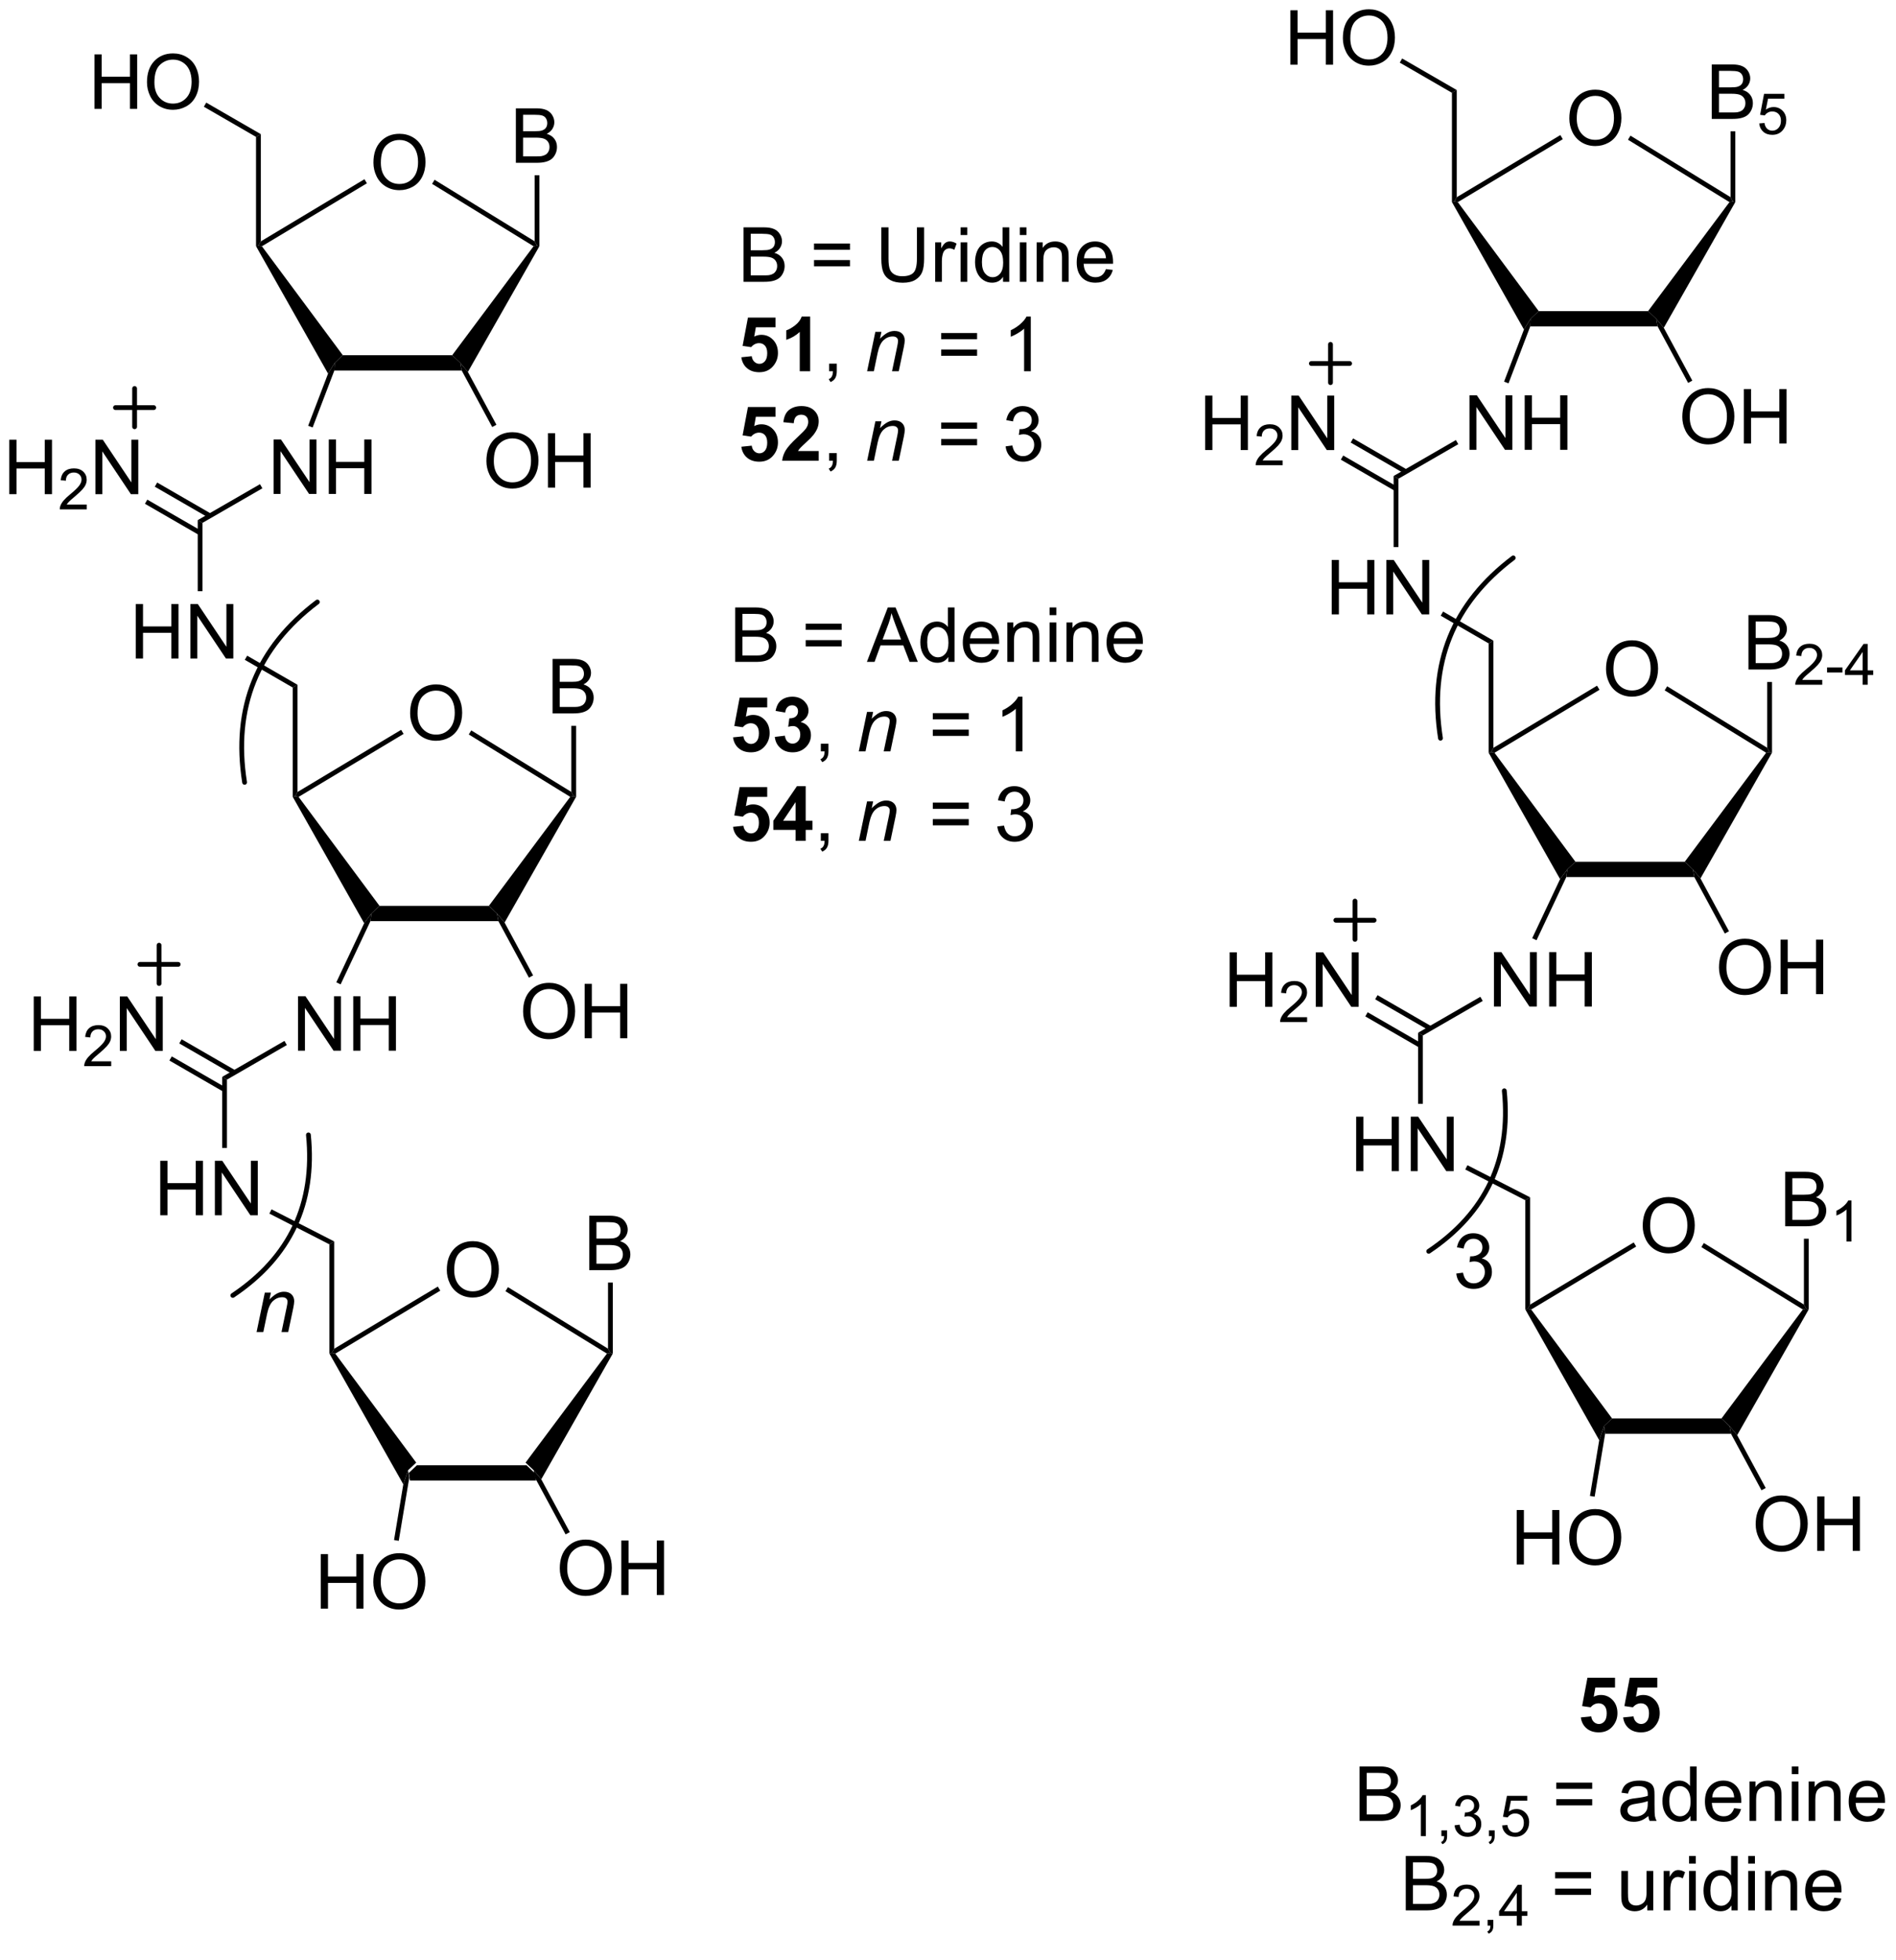 <?xml version="1.0" encoding="UTF-8"?>
<!DOCTYPE svg PUBLIC '-//W3C//DTD SVG 1.0//EN'
          'http://www.w3.org/TR/2001/REC-SVG-20010904/DTD/svg10.dtd'>
<svg stroke-dasharray="none" shape-rendering="auto" xmlns="http://www.w3.org/2000/svg" font-family="'Dialog'" text-rendering="auto" width="90" fill-opacity="1" color-interpolation="auto" color-rendering="auto" preserveAspectRatio="xMidYMid meet" font-size="12px" viewBox="0 0 90 93" fill="black" xmlns:xlink="http://www.w3.org/1999/xlink" stroke="black" image-rendering="auto" stroke-miterlimit="10" stroke-linecap="square" stroke-linejoin="miter" font-style="normal" stroke-width="1" height="93" stroke-dashoffset="0" font-weight="normal" stroke-opacity="1"
><!--Generated by the Batik Graphics2D SVG Generator--><defs id="genericDefs"
  /><g
  ><defs id="defs1"
    ><clipPath clipPathUnits="userSpaceOnUse" id="clipPath1"
      ><path d="M2.516 1.589 L206.244 1.589 L206.244 210.437 L2.516 210.437 L2.516 1.589 Z"
      /></clipPath
      ><clipPath clipPathUnits="userSpaceOnUse" id="clipPath2"
      ><path d="M0.471 -0.056 L0.471 202.986 L198.534 202.986 L198.534 -0.056 Z"
      /></clipPath
      ><clipPath clipPathUnits="userSpaceOnUse" id="clipPath3"
      ><path d="M2.516 1.589 L2.516 210.437 L206.244 210.437 L206.244 1.589 Z"
      /></clipPath
    ></defs
    ><g transform="scale(0.442,0.442) translate(-2.516,-1.589) matrix(1.029,0,0,1.029,2.031,1.646)"
    ><path d="M55.422 152.786 L56.269 153.585 L56.417 154.386 L43.259 154.386 L43.139 153.585 L43.987 152.786 L55.422 152.786 Z" stroke="none" clip-path="url(#clipPath2)"
    /></g
    ><g transform="matrix(0.454,0,0,0.454,-0.214,0.025)"
    ><path d="M43.987 152.786 L43.139 153.585 L42.64 155.056 L34.913 141.391 L35.163 141.326 L35.528 141.399 L43.987 152.786 Z" stroke="none" clip-path="url(#clipPath2)"
    /></g
    ><g transform="matrix(0.454,0,0,0.454,-0.214,0.025)"
    ><path d="M57.064 154.53 L56.269 153.585 L55.422 152.786 L63.929 141.396 L64.293 141.326 L64.543 141.392 L57.064 154.53 Z" stroke="none" clip-path="url(#clipPath2)"
    /></g
    ><g transform="matrix(0.454,0,0,0.454,-0.214,0.025)"
    ><path d="M62.08 132.676 L62.08 126.986 L64.215 126.986 Q64.867 126.986 65.261 127.159 Q65.657 127.33 65.879 127.689 Q66.102 128.049 66.102 128.44 Q66.102 128.805 65.903 129.128 Q65.706 129.449 65.307 129.649 Q65.822 129.799 66.099 130.163 Q66.379 130.528 66.379 131.025 Q66.379 131.426 66.208 131.77 Q66.04 132.112 65.791 132.298 Q65.543 132.485 65.168 132.581 Q64.795 132.676 64.251 132.676 L62.08 132.676 ZM62.833 129.377 L64.065 129.377 Q64.564 129.377 64.782 129.309 Q65.069 129.224 65.214 129.027 Q65.362 128.828 65.362 128.53 Q65.362 128.246 65.225 128.031 Q65.09 127.816 64.836 127.736 Q64.585 127.656 63.972 127.656 L62.833 127.656 L62.833 129.377 ZM62.833 132.003 L64.251 132.003 Q64.616 132.003 64.764 131.978 Q65.023 131.931 65.196 131.822 Q65.372 131.714 65.483 131.507 Q65.597 131.297 65.597 131.025 Q65.597 130.707 65.434 130.474 Q65.271 130.238 64.981 130.143 Q64.694 130.047 64.15 130.047 L62.833 130.047 L62.833 132.003 Z" stroke="none" clip-path="url(#clipPath2)"
    /></g
    ><g transform="matrix(0.454,0,0,0.454,-0.214,0.025)"
    ><path d="M64.543 141.392 L64.293 141.326 L64.043 140.879 L64.043 133.975 L64.543 133.975 L64.543 141.392 Z" stroke="none" clip-path="url(#clipPath2)"
    /></g
    ><g transform="matrix(0.454,0,0,0.454,-0.214,0.025)"
    ><path d="M53.32 134.877 L53.581 134.451 L64.043 140.879 L64.293 141.326 L63.929 141.396 L53.32 134.877 Z" stroke="none" clip-path="url(#clipPath2)"
    /></g
    ><g transform="matrix(0.454,0,0,0.454,-0.214,0.025)"
    ><path d="M35.528 141.399 L35.163 141.326 L35.413 140.885 L46.248 134.39 L46.505 134.819 L35.528 141.399 Z" stroke="none" clip-path="url(#clipPath2)"
    /></g
    ><g transform="matrix(0.454,0,0,0.454,-0.214,0.025)"
    ><path d="M47.188 132.666 Q47.188 131.248 47.949 130.448 Q48.71 129.646 49.913 129.646 Q50.7 129.646 51.331 130.024 Q51.965 130.399 52.297 131.072 Q52.63 131.745 52.63 132.599 Q52.63 133.465 52.281 134.149 Q51.932 134.832 51.29 135.184 Q50.651 135.536 49.908 135.536 Q49.106 135.536 48.472 135.148 Q47.84 134.757 47.514 134.087 Q47.188 133.414 47.188 132.666 ZM47.964 132.676 Q47.964 133.706 48.516 134.299 Q49.069 134.889 49.905 134.889 Q50.754 134.889 51.303 134.291 Q51.854 133.693 51.854 132.596 Q51.854 131.9 51.618 131.382 Q51.383 130.865 50.93 130.58 Q50.48 130.293 49.916 130.293 Q49.116 130.293 48.539 130.844 Q47.964 131.393 47.964 132.676 Z" stroke="none" clip-path="url(#clipPath2)"
    /></g
    ><g transform="matrix(0.454,0,0,0.454,-0.214,0.025)"
    ><path d="M34.012 168.043 L34.012 162.353 L34.765 162.353 L34.765 164.69 L37.723 164.69 L37.723 162.353 L38.476 162.353 L38.476 168.043 L37.723 168.043 L37.723 165.36 L34.765 165.36 L34.765 168.043 L34.012 168.043 ZM39.502 165.272 Q39.502 163.854 40.263 163.054 Q41.024 162.252 42.227 162.252 Q43.014 162.252 43.645 162.63 Q44.279 163.005 44.611 163.678 Q44.945 164.351 44.945 165.205 Q44.945 166.071 44.595 166.755 Q44.246 167.438 43.604 167.79 Q42.965 168.142 42.222 168.142 Q41.42 168.142 40.786 167.754 Q40.154 167.363 39.828 166.693 Q39.502 166.02 39.502 165.272 ZM40.279 165.282 Q40.279 166.312 40.83 166.905 Q41.384 167.495 42.219 167.495 Q43.068 167.495 43.617 166.897 Q44.168 166.299 44.168 165.202 Q44.168 164.506 43.933 163.988 Q43.697 163.471 43.244 163.186 Q42.794 162.899 42.23 162.899 Q41.43 162.899 40.853 163.45 Q40.279 163.999 40.279 165.282 Z" stroke="none" clip-path="url(#clipPath2)"
    /></g
    ><g transform="matrix(0.454,0,0,0.454,-0.214,0.025)"
    ><path d="M42.64 155.056 L43.139 153.585 L43.259 154.386 L42.163 160.96 L41.67 160.878 L42.64 155.056 Z" stroke="none" clip-path="url(#clipPath2)"
    /></g
    ><g transform="matrix(0.454,0,0,0.454,-0.214,0.025)"
    ><path d="M35.413 140.885 L35.163 141.326 L34.913 141.391 L34.913 129.979 L35.413 129.673 L35.413 140.885 Z" stroke="none" clip-path="url(#clipPath2)"
    /></g
    ><g transform="matrix(0.454,0,0,0.454,-0.214,0.025)"
    ><path d="M17.228 126.938 L17.228 121.248 L17.981 121.248 L17.981 123.584 L20.939 123.584 L20.939 121.248 L21.692 121.248 L21.692 126.938 L20.939 126.938 L20.939 124.255 L17.981 124.255 L17.981 126.938 L17.228 126.938 ZM22.938 126.938 L22.938 121.248 L23.712 121.248 L26.701 125.714 L26.701 121.248 L27.423 121.248 L27.423 126.938 L26.649 126.938 L23.66 122.466 L23.66 126.938 L22.938 126.938 Z" stroke="none" clip-path="url(#clipPath2)"
    /></g
    ><g transform="matrix(0.454,0,0,0.454,-0.214,0.025)"
    ><path d="M35.413 129.673 L34.913 129.979 L28.635 126.766 L28.863 126.321 L35.413 129.673 Z" stroke="none" clip-path="url(#clipPath2)"
    /></g
    ><g transform="matrix(0.454,0,0,0.454,-0.214,0.025)"
    ><path d="M24.201 119.904 L23.701 119.904 L23.701 112.476 L24.201 112.765 L24.201 119.904 Z" stroke="none" clip-path="url(#clipPath2)"
    /></g
    ><g transform="matrix(0.454,0,0,0.454,-0.214,0.025)"
    ><path d="M31.633 109.74 L31.633 104.049 L32.407 104.049 L35.396 108.516 L35.396 104.049 L36.118 104.049 L36.118 109.74 L35.344 109.74 L32.355 105.268 L32.355 109.74 L31.633 109.74 ZM37.405 109.74 L37.405 104.049 L38.158 104.049 L38.158 106.386 L41.116 106.386 L41.116 104.049 L41.87 104.049 L41.87 109.74 L41.116 109.74 L41.116 107.057 L38.158 107.057 L38.158 109.74 L37.405 109.74 Z" stroke="none" clip-path="url(#clipPath2)"
    /></g
    ><g transform="matrix(0.454,0,0,0.454,-0.214,0.025)"
    ><path d="M24.201 112.765 L23.701 112.476 L30.212 108.72 L30.462 109.153 L24.201 112.765 Z" stroke="none" clip-path="url(#clipPath2)"
    /></g
    ><g transform="matrix(0.454,0,0,0.454,-0.214,0.025)"
    ><path d="M4 109.765 L4 104.074 L4.753 104.074 L4.753 106.411 L7.711 106.411 L7.711 104.074 L8.464 104.074 L8.464 109.765 L7.711 109.765 L7.711 107.082 L4.753 107.082 L4.753 109.765 L4 109.765 Z" stroke="none" clip-path="url(#clipPath2)"
    /></g
    ><g transform="matrix(0.454,0,0,0.454,-0.214,0.025)"
    ><path d="M12.098 110.851 L12.098 111.355 L9.276 111.355 Q9.271 111.165 9.338 110.99 Q9.445 110.703 9.682 110.424 Q9.921 110.144 10.369 109.777 Q11.064 109.207 11.308 108.873 Q11.553 108.539 11.553 108.242 Q11.553 107.931 11.33 107.718 Q11.108 107.502 10.749 107.502 Q10.371 107.502 10.144 107.73 Q9.917 107.957 9.915 108.358 L9.375 108.304 Q9.432 107.701 9.793 107.386 Q10.154 107.07 10.761 107.07 Q11.376 107.07 11.733 107.411 Q12.093 107.751 12.093 108.254 Q12.093 108.51 11.988 108.758 Q11.883 109.005 11.638 109.278 Q11.396 109.552 10.831 110.03 Q10.359 110.425 10.225 110.567 Q10.091 110.709 10.004 110.851 L12.098 110.851 Z" stroke="none" clip-path="url(#clipPath2)"
    /></g
    ><g transform="matrix(0.454,0,0,0.454,-0.214,0.025)"
    ><path d="M13.004 109.765 L13.004 104.074 L13.777 104.074 L16.766 108.541 L16.766 104.074 L17.488 104.074 L17.488 109.765 L16.715 109.765 L13.726 105.293 L13.726 109.765 L13.004 109.765 Z" stroke="none" clip-path="url(#clipPath2)"
    /></g
    ><g transform="matrix(0.454,0,0,0.454,-0.214,0.025)"
    ><path d="M25.108 111.808 L19.464 108.55 L19.214 108.983 L24.858 112.242 L25.108 111.808 ZM24.076 113.595 L18.432 110.337 L18.182 110.77 L23.826 114.028 L24.076 113.595 Z" stroke="none" clip-path="url(#clipPath2)"
    /></g
    ><g transform="matrix(0.454,0,0,0.454,-0.214,0.025)"
    ><path d="M51.586 94.606 L52.433 95.406 L52.581 96.206 L39.202 96.206 L39.303 95.406 L40.151 94.606 L51.586 94.606 Z" stroke="none" clip-path="url(#clipPath2)"
    /></g
    ><g transform="matrix(0.454,0,0,0.454,-0.214,0.025)"
    ><path d="M40.151 94.606 L39.303 95.406 L38.547 96.422 L31.077 83.212 L31.327 83.147 L31.692 83.22 L40.151 94.606 Z" stroke="none" clip-path="url(#clipPath2)"
    /></g
    ><g transform="matrix(0.454,0,0,0.454,-0.214,0.025)"
    ><path d="M53.228 96.351 L52.433 95.406 L51.586 94.606 L60.093 83.217 L60.457 83.147 L60.707 83.212 L53.228 96.351 Z" stroke="none" clip-path="url(#clipPath2)"
    /></g
    ><g transform="matrix(0.454,0,0,0.454,-0.214,0.025)"
    ><path d="M58.244 74.497 L58.244 68.806 L60.379 68.806 Q61.031 68.806 61.425 68.98 Q61.821 69.15 62.043 69.51 Q62.266 69.87 62.266 70.261 Q62.266 70.626 62.066 70.949 Q61.87 71.27 61.471 71.469 Q61.986 71.619 62.263 71.984 Q62.543 72.349 62.543 72.846 Q62.543 73.247 62.372 73.591 Q62.204 73.933 61.955 74.119 Q61.707 74.305 61.331 74.401 Q60.959 74.497 60.415 74.497 L58.244 74.497 ZM58.997 71.197 L60.229 71.197 Q60.728 71.197 60.946 71.13 Q61.233 71.045 61.378 70.848 Q61.526 70.649 61.526 70.351 Q61.526 70.067 61.389 69.852 Q61.254 69.637 61 69.557 Q60.749 69.477 60.136 69.477 L58.997 69.477 L58.997 71.197 ZM58.997 73.824 L60.415 73.824 Q60.78 73.824 60.928 73.798 Q61.187 73.752 61.36 73.643 Q61.536 73.534 61.647 73.327 Q61.761 73.118 61.761 72.846 Q61.761 72.528 61.598 72.295 Q61.435 72.059 61.145 71.963 Q60.858 71.868 60.315 71.868 L58.997 71.868 L58.997 73.824 Z" stroke="none" clip-path="url(#clipPath2)"
    /></g
    ><g transform="matrix(0.454,0,0,0.454,-0.214,0.025)"
    ><path d="M60.707 83.212 L60.457 83.147 L60.207 82.7 L60.207 75.796 L60.707 75.796 L60.707 83.212 Z" stroke="none" clip-path="url(#clipPath2)"
    /></g
    ><g transform="matrix(0.454,0,0,0.454,-0.214,0.025)"
    ><path d="M49.484 76.698 L49.746 76.272 L60.207 82.7 L60.457 83.147 L60.093 83.217 L49.484 76.698 Z" stroke="none" clip-path="url(#clipPath2)"
    /></g
    ><g transform="matrix(0.454,0,0,0.454,-0.214,0.025)"
    ><path d="M31.692 83.22 L31.327 83.147 L31.577 82.706 L42.412 76.21 L42.669 76.639 L31.692 83.22 Z" stroke="none" clip-path="url(#clipPath2)"
    /></g
    ><g transform="matrix(0.454,0,0,0.454,-0.214,0.025)"
    ><path d="M43.352 74.487 Q43.352 73.068 44.113 72.269 Q44.874 71.466 46.077 71.466 Q46.864 71.466 47.495 71.844 Q48.129 72.22 48.461 72.892 Q48.794 73.565 48.794 74.419 Q48.794 75.286 48.445 75.969 Q48.096 76.653 47.454 77.005 Q46.815 77.356 46.072 77.356 Q45.27 77.356 44.636 76.968 Q44.004 76.578 43.678 75.907 Q43.352 75.234 43.352 74.487 ZM44.128 74.497 Q44.128 75.527 44.68 76.12 Q45.233 76.71 46.069 76.71 Q46.918 76.71 47.467 76.112 Q48.018 75.514 48.018 74.417 Q48.018 73.721 47.782 73.203 Q47.547 72.685 47.094 72.401 Q46.644 72.114 46.08 72.114 Q45.28 72.114 44.703 72.665 Q44.128 73.213 44.128 74.497 Z" stroke="none" clip-path="url(#clipPath2)"
    /></g
    ><g transform="matrix(0.454,0,0,0.454,-0.214,0.025)"
    ><path d="M31.577 82.706 L31.327 83.147 L31.077 83.212 L31.077 71.791 L31.577 71.503 L31.577 82.706 Z" stroke="none" clip-path="url(#clipPath2)"
    /></g
    ><g transform="matrix(0.454,0,0,0.454,-0.214,0.025)"
    ><path d="M14.671 68.759 L14.671 63.068 L15.424 63.068 L15.424 65.405 L18.382 65.405 L18.382 63.068 L19.135 63.068 L19.135 68.759 L18.382 68.759 L18.382 66.075 L15.424 66.075 L15.424 68.759 L14.671 68.759 ZM20.381 68.759 L20.381 63.068 L21.155 63.068 L24.144 67.535 L24.144 63.068 L24.866 63.068 L24.866 68.759 L24.092 68.759 L21.103 64.287 L21.103 68.759 L20.381 68.759 Z" stroke="none" clip-path="url(#clipPath2)"
    /></g
    ><g transform="matrix(0.454,0,0,0.454,-0.214,0.025)"
    ><path d="M31.577 71.503 L31.077 71.791 L26.066 68.897 L26.316 68.464 L31.577 71.503 Z" stroke="none" clip-path="url(#clipPath2)"
    /></g
    ><g transform="matrix(0.454,0,0,0.454,-0.214,0.025)"
    ><path d="M21.644 61.725 L21.144 61.725 L21.144 54.297 L21.644 54.585 L21.644 61.725 Z" stroke="none" clip-path="url(#clipPath2)"
    /></g
    ><g transform="matrix(0.454,0,0,0.454,-0.214,0.025)"
    ><path d="M29.076 51.561 L29.076 45.87 L29.849 45.87 L32.839 50.337 L32.839 45.87 L33.561 45.87 L33.561 51.561 L32.787 51.561 L29.798 47.089 L29.798 51.561 L29.076 51.561 ZM34.848 51.561 L34.848 45.87 L35.601 45.87 L35.601 48.207 L38.559 48.207 L38.559 45.87 L39.312 45.87 L39.312 51.561 L38.559 51.561 L38.559 48.877 L35.601 48.877 L35.601 51.561 L34.848 51.561 Z" stroke="none" clip-path="url(#clipPath2)"
    /></g
    ><g transform="matrix(0.454,0,0,0.454,-0.214,0.025)"
    ><path d="M21.644 54.585 L21.144 54.297 L27.655 50.541 L27.904 50.974 L21.644 54.585 Z" stroke="none" clip-path="url(#clipPath2)"
    /></g
    ><g transform="matrix(0.454,0,0,0.454,-0.214,0.025)"
    ><path d="M1.443 51.586 L1.443 45.895 L2.196 45.895 L2.196 48.232 L5.154 48.232 L5.154 45.895 L5.907 45.895 L5.907 51.586 L5.154 51.586 L5.154 48.902 L2.196 48.902 L2.196 51.586 L1.443 51.586 Z" stroke="none" clip-path="url(#clipPath2)"
    /></g
    ><g transform="matrix(0.454,0,0,0.454,-0.214,0.025)"
    ><path d="M9.541 52.671 L9.541 53.176 L6.719 53.176 Q6.713 52.986 6.781 52.811 Q6.888 52.524 7.125 52.244 Q7.363 51.965 7.812 51.598 Q8.507 51.027 8.751 50.694 Q8.996 50.36 8.996 50.063 Q8.996 49.752 8.773 49.539 Q8.551 49.323 8.192 49.323 Q7.814 49.323 7.587 49.55 Q7.359 49.777 7.358 50.179 L6.818 50.125 Q6.874 49.521 7.235 49.207 Q7.596 48.89 8.204 48.89 Q8.819 48.89 9.176 49.232 Q9.535 49.572 9.535 50.074 Q9.535 50.331 9.431 50.579 Q9.326 50.825 9.081 51.099 Q8.838 51.373 8.274 51.85 Q7.802 52.246 7.668 52.388 Q7.534 52.53 7.447 52.671 L9.541 52.671 Z" stroke="none" clip-path="url(#clipPath2)"
    /></g
    ><g transform="matrix(0.454,0,0,0.454,-0.214,0.025)"
    ><path d="M10.446 51.586 L10.446 45.895 L11.22 45.895 L14.209 50.362 L14.209 45.895 L14.931 45.895 L14.931 51.586 L14.157 51.586 L11.168 47.114 L11.168 51.586 L10.446 51.586 Z" stroke="none" clip-path="url(#clipPath2)"
    /></g
    ><g transform="matrix(0.454,0,0,0.454,-0.214,0.025)"
    ><path d="M22.551 53.629 L16.906 50.371 L16.656 50.804 L22.301 54.062 L22.551 53.629 ZM21.519 55.416 L15.875 52.157 L15.625 52.59 L21.269 55.849 L21.519 55.416 Z" stroke="none" clip-path="url(#clipPath2)"
    /></g
    ><g transform="matrix(0.454,0,0,0.454,-0.214,0.025)"
    ><path d="M38.547 96.422 L39.303 95.406 L39.202 96.206 L36.085 102.812 L35.633 102.599 L38.547 96.422 Z" stroke="none" clip-path="url(#clipPath2)"
    /></g
    ><g transform="matrix(0.454,0,0,0.454,-0.214,0.025)"
    ><path d="M47.75 37.066 L48.597 37.866 L48.745 38.666 L35.429 38.666 L35.467 37.866 L36.315 37.066 L47.75 37.066 Z" stroke="none" clip-path="url(#clipPath2)"
    /></g
    ><g transform="matrix(0.454,0,0,0.454,-0.214,0.025)"
    ><path d="M36.315 37.066 L35.467 37.866 L34.771 38.988 L27.241 25.672 L27.491 25.607 L27.856 25.68 L36.315 37.066 Z" stroke="none" clip-path="url(#clipPath2)"
    /></g
    ><g transform="matrix(0.454,0,0,0.454,-0.214,0.025)"
    ><path d="M49.392 38.811 L48.597 37.866 L47.75 37.066 L56.257 25.677 L56.621 25.607 L56.871 25.672 L49.392 38.811 Z" stroke="none" clip-path="url(#clipPath2)"
    /></g
    ><g transform="matrix(0.454,0,0,0.454,-0.214,0.025)"
    ><path d="M54.408 16.957 L54.408 11.266 L56.543 11.266 Q57.195 11.266 57.589 11.44 Q57.985 11.61 58.207 11.97 Q58.43 12.33 58.43 12.721 Q58.43 13.085 58.23 13.409 Q58.034 13.73 57.635 13.929 Q58.15 14.079 58.427 14.444 Q58.707 14.809 58.707 15.306 Q58.707 15.707 58.536 16.051 Q58.368 16.393 58.119 16.579 Q57.871 16.765 57.495 16.861 Q57.123 16.957 56.579 16.957 L54.408 16.957 ZM55.161 13.657 L56.393 13.657 Q56.893 13.657 57.11 13.59 Q57.397 13.505 57.542 13.308 Q57.69 13.109 57.69 12.811 Q57.69 12.527 57.553 12.312 Q57.418 12.097 57.164 12.017 Q56.913 11.937 56.3 11.937 L55.161 11.937 L55.161 13.657 ZM55.161 16.284 L56.579 16.284 Q56.944 16.284 57.092 16.258 Q57.351 16.212 57.524 16.103 Q57.7 15.994 57.811 15.787 Q57.925 15.578 57.925 15.306 Q57.925 14.988 57.762 14.755 Q57.599 14.519 57.309 14.424 Q57.022 14.328 56.478 14.328 L55.161 14.328 L55.161 16.284 Z" stroke="none" clip-path="url(#clipPath2)"
    /></g
    ><g transform="matrix(0.454,0,0,0.454,-0.214,0.025)"
    ><path d="M56.871 25.672 L56.621 25.607 L56.371 25.16 L56.371 18.256 L56.871 18.256 L56.871 25.672 Z" stroke="none" clip-path="url(#clipPath2)"
    /></g
    ><g transform="matrix(0.454,0,0,0.454,-0.214,0.025)"
    ><path d="M45.648 19.158 L45.91 18.732 L56.371 25.16 L56.621 25.607 L56.257 25.677 L45.648 19.158 Z" stroke="none" clip-path="url(#clipPath2)"
    /></g
    ><g transform="matrix(0.454,0,0,0.454,-0.214,0.025)"
    ><path d="M27.856 25.68 L27.491 25.607 L27.741 25.166 L38.576 18.671 L38.834 19.099 L27.856 25.68 Z" stroke="none" clip-path="url(#clipPath2)"
    /></g
    ><g transform="matrix(0.454,0,0,0.454,-0.214,0.025)"
    ><path d="M39.516 16.947 Q39.516 15.528 40.277 14.729 Q41.038 13.927 42.241 13.927 Q43.028 13.927 43.659 14.304 Q44.293 14.68 44.624 15.352 Q44.958 16.025 44.958 16.879 Q44.958 17.746 44.609 18.429 Q44.26 19.113 43.618 19.465 Q42.979 19.817 42.236 19.817 Q41.434 19.817 40.8 19.428 Q40.168 19.038 39.842 18.367 Q39.516 17.695 39.516 16.947 ZM40.292 16.957 Q40.292 17.987 40.844 18.579 Q41.397 19.17 42.233 19.17 Q43.082 19.17 43.631 18.572 Q44.182 17.974 44.182 16.877 Q44.182 16.181 43.947 15.663 Q43.711 15.145 43.258 14.861 Q42.808 14.573 42.244 14.573 Q41.444 14.573 40.867 15.125 Q40.292 15.673 40.292 16.957 Z" stroke="none" clip-path="url(#clipPath2)"
    /></g
    ><g transform="matrix(0.454,0,0,0.454,-0.214,0.025)"
    ><path d="M27.741 25.166 L27.491 25.607 L27.241 25.672 L27.241 14.251 L27.741 13.963 L27.741 25.166 Z" stroke="none" clip-path="url(#clipPath2)"
    /></g
    ><g transform="matrix(0.454,0,0,0.454,-0.214,0.025)"
    ><path d="M10.349 11.319 L10.349 5.628 L11.102 5.628 L11.102 7.965 L14.06 7.965 L14.06 5.628 L14.813 5.628 L14.813 11.319 L14.06 11.319 L14.06 8.635 L11.102 8.635 L11.102 11.319 L10.349 11.319 ZM15.839 8.547 Q15.839 7.129 16.6 6.33 Q17.361 5.527 18.564 5.527 Q19.351 5.527 19.982 5.905 Q20.616 6.28 20.947 6.953 Q21.281 7.626 21.281 8.48 Q21.281 9.347 20.932 10.03 Q20.582 10.713 19.941 11.065 Q19.302 11.417 18.559 11.417 Q17.757 11.417 17.122 11.029 Q16.491 10.638 16.165 9.968 Q15.839 9.295 15.839 8.547 ZM16.615 8.558 Q16.615 9.588 17.166 10.18 Q17.72 10.77 18.556 10.77 Q19.405 10.77 19.954 10.173 Q20.505 9.575 20.505 8.477 Q20.505 7.781 20.269 7.264 Q20.034 6.746 19.581 6.462 Q19.131 6.174 18.567 6.174 Q17.767 6.174 17.19 6.726 Q16.615 7.274 16.615 8.558 Z" stroke="none" clip-path="url(#clipPath2)"
    /></g
    ><g transform="matrix(0.454,0,0,0.454,-0.214,0.025)"
    ><path d="M27.741 13.963 L27.241 14.251 L21.787 11.101 L22.037 10.668 L27.741 13.963 Z" stroke="none" clip-path="url(#clipPath2)"
    /></g
    ><g transform="matrix(0.454,0,0,0.454,-0.214,0.025)"
    ><path d="M33.158 44.616 L32.691 44.437 L34.771 38.988 L35.467 37.866 L35.429 38.666 L33.158 44.616 Z" stroke="none" clip-path="url(#clipPath2)"
    /></g
    ><g stroke-width="0.5" transform="matrix(0.454,0,0,0.454,-0.214,0.025)" stroke-linejoin="round" stroke-linecap="round"
    ><path fill="none" d="M12.545 42.541 L16.545 42.541 M14.545 40.541 L14.545 44.541" clip-path="url(#clipPath2)"
    /></g
    ><g stroke-width="0.5" transform="matrix(0.454,0,0,0.454,-0.214,0.025)" stroke-linejoin="round" stroke-linecap="round"
    ><path fill="none" d="M15.102 100.721 L19.102 100.721 M17.102 98.721 L17.102 102.721" clip-path="url(#clipPath2)"
    /></g
    ><g stroke-width="0.5" transform="matrix(0.454,0,0,0.454,-0.214,0.025)" stroke-linejoin="round" stroke-linecap="round"
    ><path fill="none" d="M33.653 62.856 C27.348 67.616 24.812 73.897 26.045 81.701" clip-path="url(#clipPath2)"
    /></g
    ><g stroke-width="0.5" transform="matrix(0.454,0,0,0.454,-0.214,0.025)" stroke-linejoin="round" stroke-linecap="round"
    ><path fill="none" d="M24.814 135.316 C30.803 131.306 33.438 125.714 32.718 118.542" clip-path="url(#clipPath2)"
    /></g
    ><g transform="matrix(0.454,0,0,0.454,-0.214,0.025)"
    ><path d="M27.298 139.145 L28.16 135.022 L28.797 135.022 L28.646 135.739 Q29.06 135.317 29.42 135.123 Q29.782 134.929 30.16 134.929 Q30.66 134.929 30.944 135.201 Q31.232 135.472 31.232 135.925 Q31.232 136.156 31.131 136.647 L30.605 139.145 L29.904 139.145 L30.45 136.531 Q30.533 136.15 30.533 135.969 Q30.533 135.762 30.391 135.635 Q30.248 135.506 29.982 135.506 Q29.441 135.506 29.019 135.894 Q28.6 136.282 28.401 137.227 L28.002 139.145 L27.298 139.145 Z" stroke="none" clip-path="url(#clipPath2)"
    /></g
    ><g transform="matrix(0.454,0,0,0.454,-0.214,0.025)"
    ><path d="M51.328 48.13 Q51.328 46.712 52.089 45.912 Q52.849 45.11 54.053 45.11 Q54.84 45.11 55.471 45.488 Q56.105 45.863 56.436 46.536 Q56.77 47.209 56.77 48.063 Q56.77 48.93 56.421 49.613 Q56.071 50.296 55.429 50.648 Q54.79 51 54.048 51 Q53.245 51 52.611 50.612 Q51.98 50.221 51.654 49.551 Q51.328 48.878 51.328 48.13 ZM52.104 48.14 Q52.104 49.17 52.655 49.763 Q53.209 50.353 54.045 50.353 Q54.894 50.353 55.442 49.755 Q55.994 49.157 55.994 48.06 Q55.994 47.364 55.758 46.846 Q55.523 46.329 55.07 46.044 Q54.62 45.757 54.055 45.757 Q53.256 45.757 52.679 46.308 Q52.104 46.857 52.104 48.14 ZM57.763 50.902 L57.763 45.211 L58.516 45.211 L58.516 47.548 L61.474 47.548 L61.474 45.211 L62.227 45.211 L62.227 50.902 L61.474 50.902 L61.474 48.218 L58.516 48.218 L58.516 50.902 L57.763 50.902 Z" stroke="none" clip-path="url(#clipPath2)"
    /></g
    ><g transform="matrix(0.454,0,0,0.454,-0.214,0.025)"
    ><path d="M48.745 38.666 L48.597 37.866 L49.392 38.811 L52.375 44.332 L51.935 44.569 L48.745 38.666 Z" stroke="none" clip-path="url(#clipPath2)"
    /></g
    ><g transform="matrix(0.454,0,0,0.454,-0.214,0.025)"
    ><path d="M55.164 105.67 Q55.164 104.252 55.925 103.452 Q56.685 102.65 57.889 102.65 Q58.675 102.65 59.307 103.028 Q59.941 103.403 60.272 104.076 Q60.606 104.749 60.606 105.603 Q60.606 106.47 60.257 107.153 Q59.907 107.836 59.266 108.188 Q58.626 108.54 57.884 108.54 Q57.081 108.54 56.447 108.152 Q55.816 107.761 55.49 107.091 Q55.164 106.418 55.164 105.67 ZM55.94 105.68 Q55.94 106.71 56.491 107.303 Q57.045 107.893 57.881 107.893 Q58.73 107.893 59.278 107.295 Q59.83 106.698 59.83 105.6 Q59.83 104.904 59.594 104.386 Q59.359 103.869 58.906 103.584 Q58.456 103.297 57.891 103.297 Q57.092 103.297 56.515 103.848 Q55.94 104.397 55.94 105.68 ZM61.599 108.442 L61.599 102.751 L62.352 102.751 L62.352 105.088 L65.309 105.088 L65.309 102.751 L66.063 102.751 L66.063 108.442 L65.309 108.442 L65.309 105.758 L62.352 105.758 L62.352 108.442 L61.599 108.442 Z" stroke="none" clip-path="url(#clipPath2)"
    /></g
    ><g transform="matrix(0.454,0,0,0.454,-0.214,0.025)"
    ><path d="M52.581 96.206 L52.433 95.406 L53.228 96.351 L56.211 101.872 L55.772 102.109 L52.581 96.206 Z" stroke="none" clip-path="url(#clipPath2)"
    /></g
    ><g transform="matrix(0.454,0,0,0.454,-0.214,0.025)"
    ><path d="M59 163.849 Q59 162.431 59.761 161.631 Q60.521 160.829 61.725 160.829 Q62.511 160.829 63.143 161.207 Q63.777 161.582 64.108 162.255 Q64.442 162.928 64.442 163.782 Q64.442 164.649 64.093 165.332 Q63.743 166.015 63.102 166.367 Q62.462 166.719 61.72 166.719 Q60.917 166.719 60.283 166.331 Q59.652 165.94 59.326 165.27 Q59 164.597 59 163.849 ZM59.776 163.86 Q59.776 164.89 60.327 165.482 Q60.881 166.072 61.717 166.072 Q62.566 166.072 63.114 165.475 Q63.666 164.877 63.666 163.78 Q63.666 163.083 63.43 162.566 Q63.195 162.048 62.742 161.763 Q62.291 161.476 61.727 161.476 Q60.928 161.476 60.351 162.028 Q59.776 162.576 59.776 163.86 ZM65.434 166.621 L65.434 160.93 L66.188 160.93 L66.188 163.267 L69.145 163.267 L69.145 160.93 L69.899 160.93 L69.899 166.621 L69.145 166.621 L69.145 163.937 L66.188 163.937 L66.188 166.621 L65.434 166.621 Z" stroke="none" clip-path="url(#clipPath2)"
    /></g
    ><g transform="matrix(0.454,0,0,0.454,-0.214,0.025)"
    ><path d="M56.417 154.386 L56.269 153.585 L57.064 154.53 L60.047 160.051 L59.608 160.289 L56.417 154.386 Z" stroke="none" clip-path="url(#clipPath2)"
    /></g
    ><g transform="matrix(0.454,0,0,0.454,-0.214,0.025)"
    ><path d="M180.46 148.175 L181.308 148.975 L181.456 149.775 L168.298 149.775 L168.178 148.975 L169.025 148.175 L180.46 148.175 Z" stroke="none" clip-path="url(#clipPath2)"
    /></g
    ><g transform="matrix(0.454,0,0,0.454,-0.214,0.025)"
    ><path d="M169.025 148.175 L168.178 148.975 L167.679 150.445 L159.952 136.78 L160.202 136.716 L160.567 136.788 L169.025 148.175 Z" stroke="none" clip-path="url(#clipPath2)"
    /></g
    ><g transform="matrix(0.454,0,0,0.454,-0.214,0.025)"
    ><path d="M182.102 149.919 L181.308 148.975 L180.46 148.175 L188.968 136.786 L189.331 136.716 L189.581 136.781 L182.102 149.919 Z" stroke="none" clip-path="url(#clipPath2)"
    /></g
    ><g transform="matrix(0.454,0,0,0.454,-0.214,0.025)"
    ><path d="M187.119 128.091 L187.119 122.4 L189.254 122.4 Q189.906 122.4 190.299 122.573 Q190.695 122.744 190.918 123.104 Q191.14 123.463 191.14 123.854 Q191.14 124.219 190.941 124.543 Q190.744 124.864 190.346 125.063 Q190.861 125.213 191.138 125.578 Q191.417 125.943 191.417 126.439 Q191.417 126.841 191.246 127.185 Q191.078 127.526 190.83 127.713 Q190.581 127.899 190.206 127.995 Q189.833 128.091 189.29 128.091 L187.119 128.091 ZM187.872 124.791 L189.104 124.791 Q189.603 124.791 189.821 124.724 Q190.108 124.638 190.253 124.442 Q190.4 124.242 190.4 123.945 Q190.4 123.66 190.263 123.445 Q190.129 123.231 189.875 123.15 Q189.624 123.07 189.011 123.07 L187.872 123.07 L187.872 124.791 ZM187.872 127.418 L189.29 127.418 Q189.655 127.418 189.802 127.392 Q190.061 127.345 190.235 127.237 Q190.411 127.128 190.522 126.921 Q190.636 126.711 190.636 126.439 Q190.636 126.121 190.473 125.888 Q190.31 125.653 190.02 125.557 Q189.732 125.461 189.189 125.461 L187.872 125.461 L187.872 127.418 Z" stroke="none" clip-path="url(#clipPath2)"
    /></g
    ><g transform="matrix(0.454,0,0,0.454,-0.214,0.025)"
    ><path d="M194.053 129.681 L193.529 129.681 L193.529 126.34 Q193.339 126.521 193.032 126.701 Q192.726 126.882 192.481 126.973 L192.481 126.466 Q192.92 126.259 193.248 125.966 Q193.577 125.671 193.715 125.395 L194.053 125.395 L194.053 129.681 Z" stroke="none" clip-path="url(#clipPath2)"
    /></g
    ><g transform="matrix(0.454,0,0,0.454,-0.214,0.025)"
    ><path d="M189.581 136.781 L189.331 136.716 L189.081 136.269 L189.081 129.389 L189.581 129.389 L189.581 136.781 Z" stroke="none" clip-path="url(#clipPath2)"
    /></g
    ><g transform="matrix(0.454,0,0,0.454,-0.214,0.025)"
    ><path d="M178.358 130.267 L178.62 129.841 L189.081 136.269 L189.331 136.716 L188.968 136.786 L178.358 130.267 Z" stroke="none" clip-path="url(#clipPath2)"
    /></g
    ><g transform="matrix(0.454,0,0,0.454,-0.214,0.025)"
    ><path d="M160.567 136.788 L160.202 136.716 L160.452 136.274 L171.287 129.779 L171.544 130.208 L160.567 136.788 Z" stroke="none" clip-path="url(#clipPath2)"
    /></g
    ><g transform="matrix(0.454,0,0,0.454,-0.214,0.025)"
    ><path d="M172.227 128.055 Q172.227 126.637 172.987 125.837 Q173.748 125.035 174.952 125.035 Q175.738 125.035 176.37 125.413 Q177.004 125.788 177.335 126.461 Q177.669 127.134 177.669 127.988 Q177.669 128.855 177.32 129.538 Q176.97 130.221 176.328 130.573 Q175.689 130.925 174.946 130.925 Q174.144 130.925 173.51 130.537 Q172.879 130.146 172.553 129.476 Q172.227 128.803 172.227 128.055 ZM173.003 128.065 Q173.003 129.095 173.554 129.688 Q174.108 130.278 174.944 130.278 Q175.793 130.278 176.341 129.68 Q176.893 129.083 176.893 127.985 Q176.893 127.289 176.657 126.772 Q176.422 126.254 175.969 125.969 Q175.518 125.682 174.954 125.682 Q174.155 125.682 173.577 126.233 Q173.003 126.782 173.003 128.065 Z" stroke="none" clip-path="url(#clipPath2)"
    /></g
    ><g transform="matrix(0.454,0,0,0.454,-0.214,0.025)"
    ><path d="M159.051 163.433 L159.051 157.742 L159.804 157.742 L159.804 160.079 L162.762 160.079 L162.762 157.742 L163.515 157.742 L163.515 163.433 L162.762 163.433 L162.762 160.749 L159.804 160.749 L159.804 163.433 L159.051 163.433 ZM164.541 160.661 Q164.541 159.243 165.302 158.443 Q166.062 157.641 167.266 157.641 Q168.053 157.641 168.684 158.019 Q169.318 158.394 169.649 159.067 Q169.983 159.74 169.983 160.594 Q169.983 161.461 169.634 162.144 Q169.284 162.827 168.643 163.179 Q168.003 163.531 167.261 163.531 Q166.458 163.531 165.824 163.143 Q165.193 162.752 164.867 162.082 Q164.541 161.409 164.541 160.661 ZM165.317 160.672 Q165.317 161.702 165.868 162.294 Q166.422 162.884 167.258 162.884 Q168.107 162.884 168.656 162.286 Q169.207 161.689 169.207 160.591 Q169.207 159.895 168.971 159.378 Q168.736 158.86 168.283 158.575 Q167.833 158.288 167.268 158.288 Q166.469 158.288 165.892 158.839 Q165.317 159.388 165.317 160.672 Z" stroke="none" clip-path="url(#clipPath2)"
    /></g
    ><g transform="matrix(0.454,0,0,0.454,-0.214,0.025)"
    ><path d="M167.679 150.445 L168.178 148.975 L168.298 149.775 L167.202 156.349 L166.709 156.267 L167.679 150.445 Z" stroke="none" clip-path="url(#clipPath2)"
    /></g
    ><g transform="matrix(0.454,0,0,0.454,-0.214,0.025)"
    ><path d="M160.452 136.274 L160.202 136.716 L159.952 136.78 L159.952 125.368 L160.452 125.063 L160.452 136.274 Z" stroke="none" clip-path="url(#clipPath2)"
    /></g
    ><g transform="matrix(0.454,0,0,0.454,-0.214,0.025)"
    ><path d="M142.267 122.328 L142.267 116.637 L143.02 116.637 L143.02 118.974 L145.978 118.974 L145.978 116.637 L146.731 116.637 L146.731 122.328 L145.978 122.328 L145.978 119.644 L143.02 119.644 L143.02 122.328 L142.267 122.328 ZM147.977 122.328 L147.977 116.637 L148.751 116.637 L151.74 121.103 L151.74 116.637 L152.462 116.637 L152.462 122.328 L151.688 122.328 L148.699 117.856 L148.699 122.328 L147.977 122.328 Z" stroke="none" clip-path="url(#clipPath2)"
    /></g
    ><g transform="matrix(0.454,0,0,0.454,-0.214,0.025)"
    ><path d="M160.452 125.063 L159.952 125.368 L153.673 122.155 L153.901 121.71 L160.452 125.063 Z" stroke="none" clip-path="url(#clipPath2)"
    /></g
    ><g transform="matrix(0.454,0,0,0.454,-0.214,0.025)"
    ><path d="M149.239 115.293 L148.739 115.293 L148.739 107.865 L149.239 108.154 L149.239 115.293 Z" stroke="none" clip-path="url(#clipPath2)"
    /></g
    ><g transform="matrix(0.454,0,0,0.454,-0.214,0.025)"
    ><path d="M156.672 105.129 L156.672 99.439 L157.445 99.439 L160.435 103.905 L160.435 99.439 L161.156 99.439 L161.156 105.129 L160.383 105.129 L157.394 100.658 L157.394 105.129 L156.672 105.129 ZM162.444 105.129 L162.444 99.439 L163.197 99.439 L163.197 101.776 L166.155 101.776 L166.155 99.439 L166.908 99.439 L166.908 105.129 L166.155 105.129 L166.155 102.446 L163.197 102.446 L163.197 105.129 L162.444 105.129 Z" stroke="none" clip-path="url(#clipPath2)"
    /></g
    ><g transform="matrix(0.454,0,0,0.454,-0.214,0.025)"
    ><path d="M149.239 108.154 L148.739 107.865 L155.251 104.109 L155.5 104.543 L149.239 108.154 Z" stroke="none" clip-path="url(#clipPath2)"
    /></g
    ><g transform="matrix(0.454,0,0,0.454,-0.214,0.025)"
    ><path d="M129.039 105.154 L129.039 99.464 L129.792 99.464 L129.792 101.801 L132.75 101.801 L132.75 99.464 L133.503 99.464 L133.503 105.154 L132.75 105.154 L132.75 102.471 L129.792 102.471 L129.792 105.154 L129.039 105.154 Z" stroke="none" clip-path="url(#clipPath2)"
    /></g
    ><g transform="matrix(0.454,0,0,0.454,-0.214,0.025)"
    ><path d="M137.137 106.24 L137.137 106.745 L134.315 106.745 Q134.309 106.554 134.377 106.38 Q134.484 106.092 134.721 105.813 Q134.959 105.533 135.408 105.166 Q136.102 104.596 136.347 104.262 Q136.592 103.928 136.592 103.631 Q136.592 103.321 136.368 103.107 Q136.147 102.892 135.788 102.892 Q135.41 102.892 135.183 103.119 Q134.955 103.346 134.953 103.748 L134.414 103.693 Q134.47 103.09 134.831 102.775 Q135.192 102.459 135.8 102.459 Q136.415 102.459 136.772 102.801 Q137.131 103.14 137.131 103.643 Q137.131 103.899 137.026 104.148 Q136.922 104.394 136.677 104.668 Q136.434 104.941 135.87 105.419 Q135.398 105.815 135.264 105.957 Q135.13 106.098 135.043 106.24 L137.137 106.24 Z" stroke="none" clip-path="url(#clipPath2)"
    /></g
    ><g transform="matrix(0.454,0,0,0.454,-0.214,0.025)"
    ><path d="M138.042 105.154 L138.042 99.464 L138.816 99.464 L141.805 103.93 L141.805 99.464 L142.527 99.464 L142.527 105.154 L141.753 105.154 L138.764 100.683 L138.764 105.154 L138.042 105.154 Z" stroke="none" clip-path="url(#clipPath2)"
    /></g
    ><g transform="matrix(0.454,0,0,0.454,-0.214,0.025)"
    ><path d="M150.147 107.198 L144.502 103.939 L144.252 104.372 L149.897 107.631 L150.147 107.198 ZM149.114 108.984 L143.471 105.726 L143.221 106.159 L148.864 109.417 L149.114 108.984 Z" stroke="none" clip-path="url(#clipPath2)"
    /></g
    ><g transform="matrix(0.454,0,0,0.454,-0.214,0.025)"
    ><path d="M176.624 89.996 L177.472 90.796 L177.62 91.596 L164.24 91.596 L164.341 90.796 L165.19 89.996 L176.624 89.996 Z" stroke="none" clip-path="url(#clipPath2)"
    /></g
    ><g transform="matrix(0.454,0,0,0.454,-0.214,0.025)"
    ><path d="M165.19 89.996 L164.341 90.796 L163.586 91.811 L156.116 78.601 L156.366 78.536 L156.731 78.609 L165.19 89.996 Z" stroke="none" clip-path="url(#clipPath2)"
    /></g
    ><g transform="matrix(0.454,0,0,0.454,-0.214,0.025)"
    ><path d="M178.266 91.74 L177.472 90.796 L176.624 89.996 L185.132 78.606 L185.495 78.536 L185.745 78.602 L178.266 91.74 Z" stroke="none" clip-path="url(#clipPath2)"
    /></g
    ><g transform="matrix(0.454,0,0,0.454,-0.214,0.025)"
    ><path d="M183.283 69.911 L183.283 64.221 L185.418 64.221 Q186.07 64.221 186.463 64.394 Q186.859 64.565 187.082 64.924 Q187.304 65.284 187.304 65.675 Q187.304 66.04 187.105 66.363 Q186.908 66.684 186.51 66.883 Q187.025 67.034 187.302 67.398 Q187.581 67.763 187.581 68.26 Q187.581 68.661 187.411 69.005 Q187.242 69.347 186.994 69.534 Q186.745 69.72 186.37 69.816 Q185.998 69.911 185.454 69.911 L183.283 69.911 ZM184.036 66.612 L185.268 66.612 Q185.767 66.612 185.984 66.544 Q186.272 66.459 186.417 66.262 Q186.564 66.063 186.564 65.766 Q186.564 65.481 186.427 65.266 Q186.292 65.051 186.039 64.971 Q185.788 64.891 185.174 64.891 L184.036 64.891 L184.036 66.612 ZM184.036 69.238 L185.454 69.238 Q185.819 69.238 185.966 69.213 Q186.225 69.166 186.399 69.057 Q186.575 68.949 186.686 68.742 Q186.8 68.532 186.8 68.26 Q186.8 67.942 186.637 67.709 Q186.474 67.474 186.184 67.378 Q185.897 67.282 185.353 67.282 L184.036 67.282 L184.036 69.238 Z" stroke="none" clip-path="url(#clipPath2)"
    /></g
    ><g transform="matrix(0.454,0,0,0.454,-0.214,0.025)"
    ><path d="M190.997 70.997 L190.997 71.501 L188.175 71.501 Q188.169 71.311 188.237 71.136 Q188.344 70.849 188.581 70.57 Q188.82 70.29 189.268 69.923 Q189.963 69.353 190.207 69.019 Q190.452 68.685 190.452 68.388 Q190.452 68.078 190.229 67.864 Q190.007 67.649 189.649 67.649 Q189.27 67.649 189.043 67.876 Q188.816 68.103 188.814 68.504 L188.274 68.45 Q188.331 67.847 188.692 67.532 Q189.053 67.216 189.66 67.216 Q190.275 67.216 190.632 67.557 Q190.992 67.897 190.992 68.4 Q190.992 68.656 190.887 68.904 Q190.782 69.151 190.537 69.424 Q190.295 69.698 189.73 70.176 Q189.258 70.572 189.124 70.713 Q188.99 70.855 188.903 70.997 L190.997 70.997 ZM191.501 70.22 L191.501 69.692 L193.11 69.692 L193.11 70.22 L191.501 70.22 ZM195.224 71.501 L195.224 70.478 L193.372 70.478 L193.372 69.999 L195.321 67.233 L195.748 67.233 L195.748 69.999 L196.324 69.999 L196.324 70.478 L195.748 70.478 L195.748 71.501 L195.224 71.501 ZM195.224 69.999 L195.224 68.074 L193.888 69.999 L195.224 69.999 Z" stroke="none" clip-path="url(#clipPath2)"
    /></g
    ><g transform="matrix(0.454,0,0,0.454,-0.214,0.025)"
    ><path d="M185.745 78.602 L185.495 78.536 L185.245 78.089 L185.245 71.21 L185.745 71.21 L185.745 78.602 Z" stroke="none" clip-path="url(#clipPath2)"
    /></g
    ><g transform="matrix(0.454,0,0,0.454,-0.214,0.025)"
    ><path d="M174.522 72.087 L174.784 71.661 L185.245 78.089 L185.495 78.536 L185.132 78.606 L174.522 72.087 Z" stroke="none" clip-path="url(#clipPath2)"
    /></g
    ><g transform="matrix(0.454,0,0,0.454,-0.214,0.025)"
    ><path d="M156.731 78.609 L156.366 78.536 L156.616 78.095 L167.451 71.6 L167.708 72.029 L156.731 78.609 Z" stroke="none" clip-path="url(#clipPath2)"
    /></g
    ><g transform="matrix(0.454,0,0,0.454,-0.214,0.025)"
    ><path d="M168.391 69.876 Q168.391 68.458 169.151 67.658 Q169.912 66.856 171.116 66.856 Q171.902 66.856 172.534 67.234 Q173.168 67.609 173.499 68.282 Q173.833 68.955 173.833 69.809 Q173.833 70.675 173.484 71.359 Q173.134 72.042 172.492 72.394 Q171.853 72.746 171.111 72.746 Q170.308 72.746 169.674 72.358 Q169.043 71.967 168.717 71.297 Q168.391 70.624 168.391 69.876 ZM169.167 69.886 Q169.167 70.916 169.718 71.509 Q170.272 72.099 171.108 72.099 Q171.957 72.099 172.505 71.501 Q173.057 70.903 173.057 69.806 Q173.057 69.11 172.821 68.592 Q172.586 68.075 172.133 67.79 Q171.682 67.503 171.118 67.503 Q170.319 67.503 169.742 68.054 Q169.167 68.603 169.167 69.886 Z" stroke="none" clip-path="url(#clipPath2)"
    /></g
    ><g transform="matrix(0.454,0,0,0.454,-0.214,0.025)"
    ><path d="M156.616 78.095 L156.366 78.536 L156.116 78.601 L156.116 67.181 L156.616 66.892 L156.616 78.095 Z" stroke="none" clip-path="url(#clipPath2)"
    /></g
    ><g transform="matrix(0.454,0,0,0.454,-0.214,0.025)"
    ><path d="M139.709 64.148 L139.709 58.458 L140.462 58.458 L140.462 60.794 L143.42 60.794 L143.42 58.458 L144.173 58.458 L144.173 64.148 L143.42 64.148 L143.42 61.465 L140.462 61.465 L140.462 64.148 L139.709 64.148 ZM145.419 64.148 L145.419 58.458 L146.193 58.458 L149.182 62.924 L149.182 58.458 L149.904 58.458 L149.904 64.148 L149.13 64.148 L146.141 59.676 L146.141 64.148 L145.419 64.148 Z" stroke="none" clip-path="url(#clipPath2)"
    /></g
    ><g transform="matrix(0.454,0,0,0.454,-0.214,0.025)"
    ><path d="M156.616 66.892 L156.116 67.181 L151.105 64.286 L151.355 63.853 L156.616 66.892 Z" stroke="none" clip-path="url(#clipPath2)"
    /></g
    ><g transform="matrix(0.454,0,0,0.454,-0.214,0.025)"
    ><path d="M146.682 57.114 L146.182 57.114 L146.182 49.686 L146.682 49.975 L146.682 57.114 Z" stroke="none" clip-path="url(#clipPath2)"
    /></g
    ><g transform="matrix(0.454,0,0,0.454,-0.214,0.025)"
    ><path d="M154.114 46.95 L154.114 41.259 L154.888 41.259 L157.877 45.726 L157.877 41.259 L158.599 41.259 L158.599 46.95 L157.825 46.95 L154.836 42.478 L154.836 46.95 L154.114 46.95 ZM159.887 46.95 L159.887 41.259 L160.64 41.259 L160.64 43.596 L163.598 43.596 L163.598 41.259 L164.351 41.259 L164.351 46.95 L163.598 46.95 L163.598 44.267 L160.64 44.267 L160.64 46.95 L159.887 46.95 Z" stroke="none" clip-path="url(#clipPath2)"
    /></g
    ><g transform="matrix(0.454,0,0,0.454,-0.214,0.025)"
    ><path d="M146.682 49.975 L146.182 49.686 L152.693 45.93 L152.943 46.363 L146.682 49.975 Z" stroke="none" clip-path="url(#clipPath2)"
    /></g
    ><g transform="matrix(0.454,0,0,0.454,-0.214,0.025)"
    ><path d="M126.481 46.975 L126.481 41.285 L127.234 41.285 L127.234 43.621 L130.192 43.621 L130.192 41.285 L130.946 41.285 L130.946 46.975 L130.192 46.975 L130.192 44.292 L127.234 44.292 L127.234 46.975 L126.481 46.975 Z" stroke="none" clip-path="url(#clipPath2)"
    /></g
    ><g transform="matrix(0.454,0,0,0.454,-0.214,0.025)"
    ><path d="M134.58 48.061 L134.58 48.565 L131.757 48.565 Q131.752 48.375 131.82 48.2 Q131.926 47.913 132.163 47.634 Q132.402 47.354 132.85 46.987 Q133.545 46.417 133.79 46.083 Q134.034 45.749 134.034 45.452 Q134.034 45.142 133.811 44.928 Q133.59 44.713 133.231 44.713 Q132.852 44.713 132.625 44.94 Q132.398 45.167 132.396 45.569 L131.857 45.514 Q131.913 44.911 132.274 44.596 Q132.635 44.28 133.242 44.28 Q133.858 44.28 134.215 44.621 Q134.574 44.961 134.574 45.464 Q134.574 45.72 134.469 45.968 Q134.364 46.215 134.12 46.489 Q133.877 46.762 133.312 47.24 Q132.84 47.636 132.707 47.777 Q132.573 47.919 132.485 48.061 L134.58 48.061 Z" stroke="none" clip-path="url(#clipPath2)"
    /></g
    ><g transform="matrix(0.454,0,0,0.454,-0.214,0.025)"
    ><path d="M135.485 46.975 L135.485 41.285 L136.258 41.285 L139.248 45.751 L139.248 41.285 L139.97 41.285 L139.97 46.975 L139.196 46.975 L136.207 42.503 L136.207 46.975 L135.485 46.975 Z" stroke="none" clip-path="url(#clipPath2)"
    /></g
    ><g transform="matrix(0.454,0,0,0.454,-0.214,0.025)"
    ><path d="M147.589 49.019 L141.945 45.76 L141.695 46.193 L147.339 49.452 L147.589 49.019 ZM146.557 50.805 L140.913 47.547 L140.663 47.98 L146.307 51.238 L146.557 50.805 Z" stroke="none" clip-path="url(#clipPath2)"
    /></g
    ><g transform="matrix(0.454,0,0,0.454,-0.214,0.025)"
    ><path d="M163.586 91.811 L164.341 90.796 L164.24 91.596 L161.124 98.202 L160.671 97.989 L163.586 91.811 Z" stroke="none" clip-path="url(#clipPath2)"
    /></g
    ><g transform="matrix(0.454,0,0,0.454,-0.214,0.025)"
    ><path d="M172.788 32.456 L173.636 33.256 L173.784 34.056 L160.468 34.056 L160.506 33.256 L161.353 32.456 L172.788 32.456 Z" stroke="none" clip-path="url(#clipPath2)"
    /></g
    ><g transform="matrix(0.454,0,0,0.454,-0.214,0.025)"
    ><path d="M161.353 32.456 L160.506 33.256 L159.81 34.377 L152.28 21.061 L152.53 20.996 L152.895 21.069 L161.353 32.456 Z" stroke="none" clip-path="url(#clipPath2)"
    /></g
    ><g transform="matrix(0.454,0,0,0.454,-0.214,0.025)"
    ><path d="M174.43 34.2 L173.636 33.256 L172.788 32.456 L181.296 21.066 L181.659 20.996 L181.909 21.062 L174.43 34.2 Z" stroke="none" clip-path="url(#clipPath2)"
    /></g
    ><g transform="matrix(0.454,0,0,0.454,-0.214,0.025)"
    ><path d="M179.447 12.371 L179.447 6.681 L181.582 6.681 Q182.234 6.681 182.627 6.854 Q183.023 7.025 183.246 7.385 Q183.468 7.744 183.468 8.135 Q183.468 8.5 183.269 8.823 Q183.072 9.144 182.674 9.344 Q183.189 9.494 183.466 9.859 Q183.745 10.223 183.745 10.72 Q183.745 11.121 183.575 11.466 Q183.406 11.807 183.158 11.994 Q182.909 12.18 182.534 12.276 Q182.161 12.371 181.618 12.371 L179.447 12.371 ZM180.2 9.072 L181.432 9.072 Q181.931 9.072 182.149 9.005 Q182.436 8.919 182.581 8.723 Q182.728 8.523 182.728 8.226 Q182.728 7.941 182.591 7.726 Q182.457 7.511 182.203 7.431 Q181.952 7.351 181.339 7.351 L180.2 7.351 L180.2 9.072 ZM180.2 11.698 L181.618 11.698 Q181.983 11.698 182.13 11.673 Q182.389 11.626 182.563 11.517 Q182.739 11.409 182.85 11.202 Q182.964 10.992 182.964 10.72 Q182.964 10.402 182.801 10.169 Q182.638 9.934 182.348 9.838 Q182.06 9.742 181.517 9.742 L180.2 9.742 L180.2 11.698 Z" stroke="none" clip-path="url(#clipPath2)"
    /></g
    ><g transform="matrix(0.454,0,0,0.454,-0.214,0.025)"
    ><path d="M184.407 12.843 L184.957 12.797 Q185.019 13.199 185.24 13.4 Q185.463 13.602 185.778 13.602 Q186.156 13.602 186.418 13.317 Q186.68 13.032 186.68 12.56 Q186.68 12.112 186.428 11.854 Q186.177 11.594 185.77 11.594 Q185.516 11.594 185.312 11.71 Q185.108 11.824 184.992 12.007 L184.5 11.943 L184.914 9.752 L187.035 9.752 L187.035 10.252 L185.333 10.252 L185.102 11.399 Q185.486 11.132 185.91 11.132 Q186.469 11.132 186.853 11.52 Q187.237 11.906 187.237 12.514 Q187.237 13.094 186.899 13.515 Q186.488 14.035 185.778 14.035 Q185.195 14.035 184.827 13.709 Q184.46 13.381 184.407 12.843 Z" stroke="none" clip-path="url(#clipPath2)"
    /></g
    ><g transform="matrix(0.454,0,0,0.454,-0.214,0.025)"
    ><path d="M181.909 21.062 L181.659 20.996 L181.409 20.549 L181.409 13.67 L181.909 13.67 L181.909 21.062 Z" stroke="none" clip-path="url(#clipPath2)"
    /></g
    ><g transform="matrix(0.454,0,0,0.454,-0.214,0.025)"
    ><path d="M170.686 14.547 L170.948 14.121 L181.409 20.549 L181.659 20.996 L181.296 21.066 L170.686 14.547 Z" stroke="none" clip-path="url(#clipPath2)"
    /></g
    ><g transform="matrix(0.454,0,0,0.454,-0.214,0.025)"
    ><path d="M152.895 21.069 L152.53 20.996 L152.78 20.555 L163.615 14.06 L163.872 14.489 L152.895 21.069 Z" stroke="none" clip-path="url(#clipPath2)"
    /></g
    ><g transform="matrix(0.454,0,0,0.454,-0.214,0.025)"
    ><path d="M164.555 12.336 Q164.555 10.918 165.315 10.118 Q166.076 9.316 167.28 9.316 Q168.066 9.316 168.698 9.694 Q169.332 10.069 169.663 10.742 Q169.997 11.415 169.997 12.269 Q169.997 13.136 169.648 13.819 Q169.298 14.502 168.656 14.854 Q168.017 15.206 167.274 15.206 Q166.472 15.206 165.838 14.818 Q165.207 14.427 164.881 13.757 Q164.555 13.084 164.555 12.336 ZM165.331 12.346 Q165.331 13.376 165.882 13.969 Q166.436 14.559 167.272 14.559 Q168.121 14.559 168.669 13.961 Q169.221 13.363 169.221 12.266 Q169.221 11.57 168.985 11.052 Q168.75 10.535 168.297 10.25 Q167.846 9.963 167.282 9.963 Q166.483 9.963 165.905 10.514 Q165.331 11.063 165.331 12.346 Z" stroke="none" clip-path="url(#clipPath2)"
    /></g
    ><g transform="matrix(0.454,0,0,0.454,-0.214,0.025)"
    ><path d="M152.78 20.555 L152.53 20.996 L152.28 21.061 L152.28 9.641 L152.78 9.352 L152.78 20.555 Z" stroke="none" clip-path="url(#clipPath2)"
    /></g
    ><g transform="matrix(0.454,0,0,0.454,-0.214,0.025)"
    ><path d="M135.387 6.708 L135.387 1.018 L136.14 1.018 L136.14 3.354 L139.098 3.354 L139.098 1.018 L139.851 1.018 L139.851 6.708 L139.098 6.708 L139.098 4.025 L136.14 4.025 L136.14 6.708 L135.387 6.708 ZM140.877 3.937 Q140.877 2.518 141.638 1.719 Q142.399 0.917 143.603 0.917 Q144.389 0.917 145.021 1.294 Q145.655 1.67 145.986 2.342 Q146.32 3.015 146.32 3.869 Q146.32 4.736 145.97 5.42 Q145.621 6.103 144.979 6.455 Q144.34 6.807 143.597 6.807 Q142.795 6.807 142.161 6.418 Q141.53 6.028 141.204 5.357 Q140.877 4.685 140.877 3.937 ZM141.654 3.947 Q141.654 4.977 142.205 5.57 Q142.759 6.16 143.595 6.16 Q144.444 6.16 144.992 5.562 Q145.543 4.964 145.543 3.867 Q145.543 3.171 145.308 2.653 Q145.072 2.135 144.62 1.851 Q144.169 1.564 143.605 1.564 Q142.805 1.564 142.228 2.115 Q141.654 2.663 141.654 3.947 Z" stroke="none" clip-path="url(#clipPath2)"
    /></g
    ><g transform="matrix(0.454,0,0,0.454,-0.214,0.025)"
    ><path d="M152.78 9.352 L152.28 9.641 L146.825 6.49 L147.075 6.057 L152.78 9.352 Z" stroke="none" clip-path="url(#clipPath2)"
    /></g
    ><g transform="matrix(0.454,0,0,0.454,-0.214,0.025)"
    ><path d="M158.197 40.005 L157.73 39.827 L159.81 34.377 L160.506 33.256 L160.468 34.056 L158.197 40.005 Z" stroke="none" clip-path="url(#clipPath2)"
    /></g
    ><g stroke-width="0.5" transform="matrix(0.454,0,0,0.454,-0.214,0.025)" stroke-linejoin="round" stroke-linecap="round"
    ><path fill="none" d="M137.583 37.931 L141.583 37.931 M139.583 35.931 L139.583 39.931" clip-path="url(#clipPath2)"
    /></g
    ><g stroke-width="0.5" transform="matrix(0.454,0,0,0.454,-0.214,0.025)" stroke-linejoin="round" stroke-linecap="round"
    ><path fill="none" d="M140.141 96.11 L144.141 96.11 M142.141 94.11 L142.141 98.11" clip-path="url(#clipPath2)"
    /></g
    ><g stroke-width="0.5" transform="matrix(0.454,0,0,0.454,-0.214,0.025)" stroke-linejoin="round" stroke-linecap="round"
    ><path fill="none" d="M158.691 58.245 C152.387 63.005 149.851 69.287 151.083 77.09" clip-path="url(#clipPath2)"
    /></g
    ><g stroke-width="0.5" transform="matrix(0.454,0,0,0.454,-0.214,0.025)" stroke-linejoin="round" stroke-linecap="round"
    ><path fill="none" d="M149.853 130.706 C155.842 126.695 158.477 121.104 157.756 113.931" clip-path="url(#clipPath2)"
    /></g
    ><g transform="matrix(0.454,0,0,0.454,-0.214,0.025)"
    ><path d="M152.736 133.03 L153.435 132.937 Q153.556 133.532 153.843 133.794 Q154.133 134.055 154.55 134.055 Q155.042 134.055 155.381 133.714 Q155.722 133.372 155.722 132.867 Q155.722 132.386 155.406 132.075 Q155.093 131.762 154.607 131.762 Q154.41 131.762 154.115 131.84 L154.193 131.227 Q154.263 131.234 154.304 131.234 Q154.752 131.234 155.109 131.001 Q155.466 130.768 155.466 130.282 Q155.466 129.899 155.205 129.648 Q154.946 129.394 154.534 129.394 Q154.125 129.394 153.854 129.651 Q153.582 129.907 153.504 130.419 L152.806 130.295 Q152.935 129.591 153.388 129.205 Q153.843 128.82 154.519 128.82 Q154.985 128.82 155.375 129.019 Q155.769 129.218 155.976 129.565 Q156.183 129.909 156.183 130.298 Q156.183 130.668 155.983 130.97 Q155.787 131.273 155.399 131.452 Q155.903 131.568 156.183 131.936 Q156.462 132.301 156.462 132.852 Q156.462 133.597 155.919 134.117 Q155.375 134.635 154.545 134.635 Q153.797 134.635 153.3 134.19 Q152.806 133.742 152.736 133.03 Z" stroke="none" clip-path="url(#clipPath2)"
    /></g
    ><g transform="matrix(0.454,0,0,0.454,-0.214,0.025)"
    ><path d="M176.366 43.519 Q176.366 42.101 177.127 41.301 Q177.888 40.499 179.091 40.499 Q179.878 40.499 180.509 40.877 Q181.143 41.252 181.475 41.925 Q181.809 42.598 181.809 43.452 Q181.809 44.319 181.459 45.002 Q181.11 45.685 180.468 46.037 Q179.829 46.389 179.086 46.389 Q178.284 46.389 177.65 46.001 Q177.018 45.61 176.692 44.94 Q176.366 44.267 176.366 43.519 ZM177.143 43.53 Q177.143 44.56 177.694 45.152 Q178.248 45.742 179.083 45.742 Q179.932 45.742 180.481 45.145 Q181.032 44.547 181.032 43.45 Q181.032 42.753 180.797 42.236 Q180.561 41.718 180.108 41.434 Q179.658 41.146 179.094 41.146 Q178.294 41.146 177.717 41.697 Q177.143 42.246 177.143 43.53 ZM182.801 46.291 L182.801 40.6 L183.554 40.6 L183.554 42.937 L186.512 42.937 L186.512 40.6 L187.265 40.6 L187.265 46.291 L186.512 46.291 L186.512 43.607 L183.554 43.607 L183.554 46.291 L182.801 46.291 Z" stroke="none" clip-path="url(#clipPath2)"
    /></g
    ><g transform="matrix(0.454,0,0,0.454,-0.214,0.025)"
    ><path d="M173.784 34.056 L173.636 33.256 L174.43 34.2 L177.414 39.721 L176.974 39.959 L173.784 34.056 Z" stroke="none" clip-path="url(#clipPath2)"
    /></g
    ><g transform="matrix(0.454,0,0,0.454,-0.214,0.025)"
    ><path d="M180.202 101.059 Q180.202 99.641 180.963 98.841 Q181.724 98.039 182.927 98.039 Q183.714 98.039 184.345 98.417 Q184.979 98.792 185.311 99.465 Q185.644 100.138 185.644 100.992 Q185.644 101.859 185.295 102.542 Q184.946 103.225 184.304 103.577 Q183.665 103.929 182.922 103.929 Q182.12 103.929 181.486 103.541 Q180.854 103.15 180.528 102.48 Q180.202 101.807 180.202 101.059 ZM180.979 101.07 Q180.979 102.1 181.53 102.692 Q182.084 103.282 182.919 103.282 Q183.768 103.282 184.317 102.685 Q184.868 102.087 184.868 100.99 Q184.868 100.293 184.633 99.776 Q184.397 99.258 183.944 98.974 Q183.494 98.686 182.93 98.686 Q182.13 98.686 181.553 99.237 Q180.979 99.786 180.979 101.07 ZM186.637 103.831 L186.637 98.14 L187.39 98.14 L187.39 100.477 L190.348 100.477 L190.348 98.14 L191.101 98.14 L191.101 103.831 L190.348 103.831 L190.348 101.147 L187.39 101.147 L187.39 103.831 L186.637 103.831 Z" stroke="none" clip-path="url(#clipPath2)"
    /></g
    ><g transform="matrix(0.454,0,0,0.454,-0.214,0.025)"
    ><path d="M177.62 91.596 L177.472 90.796 L178.266 91.74 L181.25 97.261 L180.81 97.499 L177.62 91.596 Z" stroke="none" clip-path="url(#clipPath2)"
    /></g
    ><g transform="matrix(0.454,0,0,0.454,-0.214,0.025)"
    ><path d="M184.038 159.239 Q184.038 157.821 184.799 157.021 Q185.56 156.219 186.763 156.219 Q187.55 156.219 188.181 156.596 Q188.815 156.972 189.147 157.644 Q189.481 158.317 189.481 159.171 Q189.481 160.038 189.131 160.721 Q188.782 161.405 188.14 161.757 Q187.501 162.109 186.758 162.109 Q185.956 162.109 185.322 161.72 Q184.69 161.33 184.364 160.659 Q184.038 159.987 184.038 159.239 ZM184.815 159.249 Q184.815 160.279 185.366 160.872 Q185.92 161.462 186.756 161.462 Q187.604 161.462 188.153 160.864 Q188.704 160.266 188.704 159.169 Q188.704 158.473 188.469 157.955 Q188.233 157.438 187.78 157.153 Q187.33 156.866 186.766 156.866 Q185.966 156.866 185.389 157.417 Q184.815 157.965 184.815 159.249 ZM190.473 162.01 L190.473 156.32 L191.226 156.32 L191.226 158.656 L194.184 158.656 L194.184 156.32 L194.937 156.32 L194.937 162.01 L194.184 162.01 L194.184 159.327 L191.226 159.327 L191.226 162.01 L190.473 162.01 Z" stroke="none" clip-path="url(#clipPath2)"
    /></g
    ><g transform="matrix(0.454,0,0,0.454,-0.214,0.025)"
    ><path d="M181.456 149.775 L181.308 148.975 L182.102 149.919 L185.086 155.44 L184.646 155.678 L181.456 149.775 Z" stroke="none" clip-path="url(#clipPath2)"
    /></g
    ><g transform="matrix(0.454,0,0,0.454,-0.214,0.025)"
    ><path d="M78.211 29.393 L78.211 23.702 L80.346 23.702 Q80.998 23.702 81.392 23.876 Q81.787 24.047 82.01 24.406 Q82.233 24.766 82.233 25.157 Q82.233 25.522 82.033 25.845 Q81.837 26.166 81.438 26.365 Q81.953 26.515 82.23 26.88 Q82.51 27.245 82.51 27.742 Q82.51 28.143 82.339 28.487 Q82.171 28.829 81.922 29.015 Q81.674 29.202 81.298 29.297 Q80.926 29.393 80.382 29.393 L78.211 29.393 ZM78.964 26.094 L80.196 26.094 Q80.695 26.094 80.913 26.026 Q81.2 25.941 81.345 25.744 Q81.493 25.545 81.493 25.247 Q81.493 24.963 81.355 24.748 Q81.221 24.533 80.967 24.453 Q80.716 24.373 80.103 24.373 L78.964 24.373 L78.964 26.094 ZM78.964 28.72 L80.382 28.72 Q80.747 28.72 80.895 28.695 Q81.153 28.648 81.327 28.539 Q81.503 28.43 81.614 28.224 Q81.728 28.014 81.728 27.742 Q81.728 27.424 81.565 27.191 Q81.402 26.955 81.112 26.86 Q80.825 26.764 80.281 26.764 L78.964 26.764 L78.964 28.72 ZM89.34 26.047 L85.583 26.047 L85.583 25.395 L89.34 25.395 L89.34 26.047 ZM89.34 27.773 L85.583 27.773 L85.583 27.121 L89.34 27.121 L89.34 27.773 ZM96.339 23.702 L97.092 23.702 L97.092 26.989 Q97.092 27.848 96.898 28.353 Q96.704 28.858 96.197 29.176 Q95.692 29.491 94.869 29.491 Q94.07 29.491 93.56 29.215 Q93.053 28.938 92.835 28.418 Q92.618 27.895 92.618 26.989 L92.618 23.702 L93.371 23.702 L93.371 26.986 Q93.371 27.727 93.508 28.079 Q93.645 28.43 93.982 28.622 Q94.318 28.811 94.802 28.811 Q95.633 28.811 95.985 28.436 Q96.339 28.058 96.339 26.986 L96.339 23.702 ZM98.25 29.393 L98.25 25.271 L98.879 25.271 L98.879 25.894 Q99.12 25.457 99.322 25.317 Q99.526 25.177 99.772 25.177 Q100.124 25.177 100.489 25.403 L100.248 26.05 Q99.992 25.899 99.736 25.899 Q99.508 25.899 99.324 26.037 Q99.143 26.174 99.066 26.42 Q98.949 26.792 98.949 27.235 L98.949 29.393 L98.25 29.393 ZM100.908 24.505 L100.908 23.702 L101.607 23.702 L101.607 24.505 L100.908 24.505 ZM100.908 29.393 L100.908 25.271 L101.607 25.271 L101.607 29.393 L100.908 29.393 ZM105.345 29.393 L105.345 28.873 Q104.954 29.486 104.194 29.486 Q103.699 29.486 103.285 29.215 Q102.874 28.943 102.646 28.456 Q102.418 27.967 102.418 27.336 Q102.418 26.717 102.623 26.215 Q102.83 25.713 103.241 25.447 Q103.653 25.177 104.162 25.177 Q104.535 25.177 104.825 25.335 Q105.117 25.491 105.299 25.744 L105.299 23.702 L105.995 23.702 L105.995 29.393 L105.345 29.393 ZM103.138 27.336 Q103.138 28.128 103.472 28.521 Q103.805 28.912 104.258 28.912 Q104.716 28.912 105.037 28.537 Q105.358 28.161 105.358 27.393 Q105.358 26.547 105.032 26.151 Q104.706 25.755 104.227 25.755 Q103.761 25.755 103.448 26.135 Q103.138 26.515 103.138 27.336 ZM107.096 24.505 L107.096 23.702 L107.794 23.702 L107.794 24.505 L107.096 24.505 ZM107.096 29.393 L107.096 25.271 L107.794 25.271 L107.794 29.393 L107.096 29.393 ZM108.859 29.393 L108.859 25.271 L109.488 25.271 L109.488 25.856 Q109.941 25.177 110.8 25.177 Q111.173 25.177 111.484 25.312 Q111.797 25.444 111.952 25.662 Q112.107 25.879 112.169 26.179 Q112.208 26.373 112.208 26.857 L112.208 29.393 L111.51 29.393 L111.51 26.886 Q111.51 26.459 111.427 26.246 Q111.346 26.034 111.139 25.91 Q110.932 25.783 110.653 25.783 Q110.205 25.783 109.882 26.068 Q109.558 26.35 109.558 27.142 L109.558 29.393 L108.859 29.393 ZM116.102 28.066 L116.824 28.154 Q116.653 28.788 116.19 29.137 Q115.729 29.486 115.012 29.486 Q114.106 29.486 113.576 28.93 Q113.048 28.371 113.048 27.367 Q113.048 26.326 113.584 25.752 Q114.119 25.177 114.973 25.177 Q115.799 25.177 116.322 25.742 Q116.847 26.303 116.847 27.323 Q116.847 27.385 116.844 27.509 L113.77 27.509 Q113.809 28.19 114.153 28.552 Q114.5 28.912 115.015 28.912 Q115.4 28.912 115.672 28.71 Q115.944 28.508 116.102 28.066 ZM113.809 26.935 L116.109 26.935 Q116.063 26.415 115.846 26.156 Q115.512 25.752 114.981 25.752 Q114.5 25.752 114.171 26.076 Q113.842 26.396 113.809 26.935 Z" stroke="none" clip-path="url(#clipPath2)"
    /></g
    ><g transform="matrix(0.454,0,0,0.454,-0.214,0.025)"
    ><path d="M77.983 37.279 L79.07 37.167 Q79.117 37.535 79.345 37.752 Q79.575 37.967 79.873 37.967 Q80.214 37.967 80.45 37.69 Q80.688 37.41 80.688 36.852 Q80.688 36.329 80.452 36.067 Q80.219 35.803 79.841 35.803 Q79.373 35.803 79 36.22 L78.115 36.091 L78.674 33.13 L81.557 33.13 L81.557 34.15 L79.5 34.15 L79.329 35.118 Q79.694 34.934 80.074 34.934 Q80.802 34.934 81.306 35.462 Q81.811 35.99 81.811 36.833 Q81.811 37.535 81.402 38.086 Q80.848 38.842 79.862 38.842 Q79.073 38.842 78.576 38.417 Q78.079 37.993 77.983 37.279 ZM85.179 38.743 L84.09 38.743 L84.09 34.631 Q83.492 35.19 82.679 35.459 L82.679 34.468 Q83.106 34.328 83.606 33.94 Q84.108 33.549 84.294 33.029 L85.179 33.029 L85.179 38.743 Z" stroke="none" clip-path="url(#clipPath2)"
    /></g
    ><g transform="matrix(0.454,0,0,0.454,-0.214,0.025)"
    ><path d="M87.164 38.743 L87.164 37.946 L87.961 37.946 L87.961 38.743 Q87.961 39.183 87.806 39.452 Q87.651 39.721 87.312 39.869 L87.118 39.571 Q87.34 39.473 87.444 39.284 Q87.55 39.098 87.56 38.743 L87.164 38.743 Z" stroke="none" clip-path="url(#clipPath2)"
    /></g
    ><g transform="matrix(0.454,0,0,0.454,-0.214,0.025)"
    ><path d="M91.132 38.743 L91.994 34.621 L92.631 34.621 L92.481 35.338 Q92.895 34.916 93.254 34.722 Q93.617 34.528 93.995 34.528 Q94.494 34.528 94.779 34.799 Q95.066 35.071 95.066 35.524 Q95.066 35.754 94.965 36.246 L94.44 38.743 L93.738 38.743 L94.284 36.13 Q94.367 35.749 94.367 35.568 Q94.367 35.361 94.225 35.234 Q94.082 35.105 93.816 35.105 Q93.275 35.105 92.853 35.493 Q92.434 35.881 92.235 36.826 L91.836 38.743 L91.132 38.743 Z" stroke="none" clip-path="url(#clipPath2)"
    /></g
    ><g transform="matrix(0.454,0,0,0.454,-0.214,0.025)"
    ><path d="M102.632 35.397 L98.875 35.397 L98.875 34.745 L102.632 34.745 L102.632 35.397 ZM102.632 37.123 L98.875 37.123 L98.875 36.471 L102.632 36.471 L102.632 37.123 ZM108.247 38.743 L107.548 38.743 L107.548 34.289 Q107.294 34.53 106.885 34.771 Q106.477 35.012 106.15 35.133 L106.15 34.458 Q106.735 34.181 107.173 33.79 Q107.613 33.397 107.796 33.029 L108.247 33.029 L108.247 38.743 Z" stroke="none" clip-path="url(#clipPath2)"
    /></g
    ><g transform="matrix(0.454,0,0,0.454,-0.214,0.025)"
    ><path d="M77.983 46.629 L79.07 46.517 Q79.117 46.885 79.345 47.102 Q79.575 47.317 79.873 47.317 Q80.214 47.317 80.45 47.04 Q80.688 46.761 80.688 46.202 Q80.688 45.679 80.452 45.417 Q80.219 45.154 79.841 45.154 Q79.373 45.154 79 45.57 L78.115 45.441 L78.674 42.48 L81.557 42.48 L81.557 43.5 L79.5 43.5 L79.329 44.468 Q79.694 44.284 80.074 44.284 Q80.802 44.284 81.306 44.812 Q81.811 45.34 81.811 46.183 Q81.811 46.885 81.402 47.436 Q80.848 48.192 79.862 48.192 Q79.073 48.192 78.576 47.767 Q78.079 47.343 77.983 46.629 ZM86.072 47.079 L86.072 48.093 L82.249 48.093 Q82.312 47.519 82.622 47.004 Q82.933 46.489 83.849 45.64 Q84.586 44.952 84.752 44.708 Q84.977 44.369 84.977 44.041 Q84.977 43.676 84.78 43.479 Q84.586 43.282 84.24 43.282 Q83.898 43.282 83.696 43.489 Q83.494 43.694 83.463 44.173 L82.376 44.064 Q82.475 43.163 82.987 42.773 Q83.499 42.379 84.268 42.379 Q85.109 42.379 85.59 42.835 Q86.072 43.288 86.072 43.963 Q86.072 44.346 85.935 44.695 Q85.797 45.042 85.497 45.423 Q85.301 45.674 84.783 46.147 Q84.268 46.621 84.128 46.776 Q83.991 46.931 83.906 47.079 L86.072 47.079 Z" stroke="none" clip-path="url(#clipPath2)"
    /></g
    ><g transform="matrix(0.454,0,0,0.454,-0.214,0.025)"
    ><path d="M87.164 48.093 L87.164 47.296 L87.961 47.296 L87.961 48.093 Q87.961 48.533 87.806 48.802 Q87.651 49.072 87.312 49.219 L87.118 48.921 Q87.34 48.823 87.444 48.634 Q87.55 48.448 87.56 48.093 L87.164 48.093 Z" stroke="none" clip-path="url(#clipPath2)"
    /></g
    ><g transform="matrix(0.454,0,0,0.454,-0.214,0.025)"
    ><path d="M91.136 48.093 L91.998 43.971 L92.634 43.971 L92.484 44.688 Q92.898 44.266 93.258 44.072 Q93.62 43.878 93.998 43.878 Q94.497 43.878 94.782 44.149 Q95.069 44.421 95.069 44.874 Q95.069 45.104 94.968 45.596 L94.443 48.093 L93.742 48.093 L94.288 45.48 Q94.371 45.099 94.371 44.918 Q94.371 44.711 94.228 44.584 Q94.086 44.455 93.819 44.455 Q93.278 44.455 92.857 44.843 Q92.437 45.231 92.238 46.176 L91.84 48.093 L91.136 48.093 Z" stroke="none" clip-path="url(#clipPath2)"
    /></g
    ><g transform="matrix(0.454,0,0,0.454,-0.214,0.025)"
    ><path d="M102.632 44.747 L98.875 44.747 L98.875 44.095 L102.632 44.095 L102.632 44.747 ZM102.632 46.473 L98.875 46.473 L98.875 45.821 L102.632 45.821 L102.632 46.473 ZM105.617 46.59 L106.316 46.497 Q106.438 47.092 106.725 47.353 Q107.015 47.614 107.431 47.614 Q107.923 47.614 108.262 47.273 Q108.604 46.931 108.604 46.427 Q108.604 45.945 108.288 45.635 Q107.975 45.322 107.488 45.322 Q107.292 45.322 106.997 45.399 L107.074 44.786 Q107.144 44.794 107.186 44.794 Q107.633 44.794 107.99 44.561 Q108.348 44.328 108.348 43.841 Q108.348 43.458 108.086 43.207 Q107.827 42.954 107.416 42.954 Q107.007 42.954 106.735 43.21 Q106.464 43.466 106.386 43.979 L105.687 43.854 Q105.817 43.15 106.269 42.765 Q106.725 42.379 107.4 42.379 Q107.866 42.379 108.257 42.578 Q108.65 42.778 108.857 43.124 Q109.064 43.469 109.064 43.857 Q109.064 44.227 108.865 44.53 Q108.668 44.833 108.28 45.011 Q108.785 45.128 109.064 45.495 Q109.344 45.86 109.344 46.411 Q109.344 47.157 108.8 47.677 Q108.257 48.194 107.426 48.194 Q106.678 48.194 106.181 47.749 Q105.687 47.301 105.617 46.59 Z" stroke="none" clip-path="url(#clipPath2)"
    /></g
    ><g transform="matrix(0.454,0,0,0.454,-0.214,0.025)"
    ><path d="M77.341 69.113 L77.341 63.423 L79.476 63.423 Q80.128 63.423 80.522 63.596 Q80.918 63.767 81.14 64.126 Q81.363 64.486 81.363 64.877 Q81.363 65.242 81.164 65.565 Q80.967 65.886 80.568 66.086 Q81.083 66.236 81.36 66.601 Q81.64 66.966 81.64 67.462 Q81.64 67.863 81.469 68.208 Q81.301 68.549 81.052 68.736 Q80.804 68.922 80.429 69.018 Q80.056 69.113 79.513 69.113 L77.341 69.113 ZM78.094 65.814 L79.326 65.814 Q79.826 65.814 80.043 65.747 Q80.33 65.661 80.475 65.465 Q80.623 65.265 80.623 64.968 Q80.623 64.683 80.486 64.468 Q80.351 64.253 80.097 64.173 Q79.846 64.093 79.233 64.093 L78.094 64.093 L78.094 65.814 ZM78.094 68.441 L79.513 68.441 Q79.877 68.441 80.025 68.415 Q80.284 68.368 80.457 68.259 Q80.633 68.151 80.744 67.944 Q80.858 67.734 80.858 67.462 Q80.858 67.144 80.695 66.911 Q80.532 66.676 80.242 66.58 Q79.955 66.484 79.412 66.484 L78.094 66.484 L78.094 68.441 ZM88.471 65.767 L84.713 65.767 L84.713 65.115 L88.471 65.115 L88.471 65.767 ZM88.471 67.493 L84.713 67.493 L84.713 66.841 L88.471 66.841 L88.471 67.493 ZM91.109 69.113 L93.296 63.423 L94.108 63.423 L96.437 69.113 L95.578 69.113 L94.916 67.39 L92.535 67.39 L91.911 69.113 L91.109 69.113 ZM92.752 66.776 L94.683 66.776 L94.088 65.201 Q93.816 64.481 93.684 64.02 Q93.575 64.567 93.378 65.107 L92.752 66.776 ZM99.623 69.113 L99.623 68.593 Q99.232 69.207 98.471 69.207 Q97.977 69.207 97.563 68.935 Q97.152 68.663 96.924 68.177 Q96.696 67.688 96.696 67.056 Q96.696 66.438 96.901 65.936 Q97.108 65.433 97.519 65.167 Q97.93 64.898 98.44 64.898 Q98.813 64.898 99.103 65.056 Q99.395 65.211 99.576 65.465 L99.576 63.423 L100.273 63.423 L100.273 69.113 L99.623 69.113 ZM97.416 67.056 Q97.416 67.848 97.749 68.241 Q98.083 68.632 98.536 68.632 Q98.994 68.632 99.315 68.257 Q99.636 67.882 99.636 67.113 Q99.636 66.267 99.31 65.871 Q98.984 65.475 98.505 65.475 Q98.039 65.475 97.726 65.855 Q97.416 66.236 97.416 67.056 ZM104.192 67.786 L104.914 67.874 Q104.743 68.508 104.28 68.857 Q103.819 69.207 103.102 69.207 Q102.197 69.207 101.666 68.65 Q101.138 68.091 101.138 67.087 Q101.138 66.047 101.674 65.472 Q102.21 64.898 103.064 64.898 Q103.889 64.898 104.412 65.462 Q104.937 66.023 104.937 67.043 Q104.937 67.105 104.935 67.229 L101.86 67.229 Q101.899 67.91 102.243 68.272 Q102.59 68.632 103.105 68.632 Q103.491 68.632 103.762 68.43 Q104.034 68.228 104.192 67.786 ZM101.899 66.655 L104.2 66.655 Q104.153 66.135 103.936 65.876 Q103.602 65.472 103.071 65.472 Q102.59 65.472 102.261 65.796 Q101.933 66.117 101.899 66.655 ZM105.793 69.113 L105.793 64.991 L106.421 64.991 L106.421 65.576 Q106.874 64.898 107.734 64.898 Q108.106 64.898 108.417 65.032 Q108.73 65.164 108.885 65.382 Q109.04 65.599 109.103 65.899 Q109.141 66.093 109.141 66.577 L109.141 69.113 L108.442 69.113 L108.442 66.606 Q108.442 66.179 108.36 65.966 Q108.279 65.754 108.073 65.63 Q107.865 65.503 107.586 65.503 Q107.138 65.503 106.815 65.788 Q106.491 66.07 106.491 66.862 L106.491 69.113 L105.793 69.113 ZM110.216 64.225 L110.216 63.423 L110.915 63.423 L110.915 64.225 L110.216 64.225 ZM110.216 69.113 L110.216 64.991 L110.915 64.991 L110.915 69.113 L110.216 69.113 ZM111.98 69.113 L111.98 64.991 L112.609 64.991 L112.609 65.576 Q113.062 64.898 113.921 64.898 Q114.294 64.898 114.604 65.032 Q114.917 65.164 115.073 65.382 Q115.228 65.599 115.29 65.899 Q115.329 66.093 115.329 66.577 L115.329 69.113 L114.63 69.113 L114.63 66.606 Q114.63 66.179 114.547 65.966 Q114.467 65.754 114.26 65.63 Q114.053 65.503 113.774 65.503 Q113.326 65.503 113.002 65.788 Q112.679 66.07 112.679 66.862 L112.679 69.113 L111.98 69.113 ZM119.222 67.786 L119.944 67.874 Q119.774 68.508 119.31 68.857 Q118.85 69.207 118.133 69.207 Q117.227 69.207 116.697 68.65 Q116.169 68.091 116.169 67.087 Q116.169 66.047 116.704 65.472 Q117.24 64.898 118.094 64.898 Q118.92 64.898 119.442 65.462 Q119.968 66.023 119.968 67.043 Q119.968 67.105 119.965 67.229 L116.891 67.229 Q116.93 67.91 117.274 68.272 Q117.621 68.632 118.135 68.632 Q118.521 68.632 118.793 68.43 Q119.064 68.228 119.222 67.786 ZM116.93 66.655 L119.23 66.655 Q119.184 66.135 118.966 65.876 Q118.632 65.472 118.102 65.472 Q117.621 65.472 117.292 65.796 Q116.963 66.117 116.93 66.655 Z" stroke="none" clip-path="url(#clipPath2)"
    /></g
    ><g transform="matrix(0.454,0,0,0.454,-0.214,0.025)"
    ><path d="M77.114 76.999 L78.201 76.887 Q78.247 77.255 78.475 77.472 Q78.705 77.687 79.003 77.687 Q79.344 77.687 79.58 77.41 Q79.818 77.131 79.818 76.572 Q79.818 76.049 79.582 75.787 Q79.35 75.524 78.972 75.524 Q78.503 75.524 78.131 75.94 L77.246 75.811 L77.805 72.85 L80.687 72.85 L80.687 73.87 L78.63 73.87 L78.459 74.838 Q78.824 74.654 79.205 74.654 Q79.932 74.654 80.436 75.182 Q80.941 75.71 80.941 76.553 Q80.941 77.255 80.532 77.806 Q79.978 78.562 78.992 78.562 Q78.203 78.562 77.706 78.137 Q77.209 77.713 77.114 76.999 ZM81.481 76.952 L82.537 76.825 Q82.586 77.229 82.806 77.444 Q83.028 77.656 83.344 77.656 Q83.68 77.656 83.911 77.4 Q84.144 77.144 84.144 76.709 Q84.144 76.297 83.921 76.057 Q83.701 75.816 83.383 75.816 Q83.173 75.816 82.881 75.896 L83.002 75.009 Q83.445 75.019 83.678 74.817 Q83.911 74.613 83.911 74.274 Q83.911 73.986 83.74 73.816 Q83.569 73.645 83.284 73.645 Q83.005 73.645 82.806 73.839 Q82.609 74.033 82.567 74.406 L81.561 74.235 Q81.667 73.72 81.877 73.412 Q82.089 73.101 82.467 72.925 Q82.847 72.749 83.315 72.749 Q84.12 72.749 84.604 73.262 Q85.005 73.681 85.005 74.209 Q85.005 74.957 84.185 75.404 Q84.674 75.508 84.966 75.873 Q85.261 76.238 85.261 76.755 Q85.261 77.503 84.713 78.034 Q84.167 78.562 83.352 78.562 Q82.578 78.562 82.068 78.117 Q81.561 77.671 81.481 76.952 Z" stroke="none" clip-path="url(#clipPath2)"
    /></g
    ><g transform="matrix(0.454,0,0,0.454,-0.214,0.025)"
    ><path d="M86.294 78.463 L86.294 77.666 L87.091 77.666 L87.091 78.463 Q87.091 78.903 86.936 79.172 Q86.781 79.442 86.442 79.589 L86.248 79.291 Q86.47 79.193 86.574 79.004 Q86.68 78.818 86.69 78.463 L86.294 78.463 Z" stroke="none" clip-path="url(#clipPath2)"
    /></g
    ><g transform="matrix(0.454,0,0,0.454,-0.214,0.025)"
    ><path d="M90.263 78.463 L91.124 74.341 L91.761 74.341 L91.611 75.058 Q92.025 74.636 92.385 74.442 Q92.747 74.248 93.125 74.248 Q93.624 74.248 93.909 74.519 Q94.196 74.791 94.196 75.244 Q94.196 75.474 94.095 75.966 L93.57 78.463 L92.868 78.463 L93.415 75.85 Q93.497 75.469 93.497 75.288 Q93.497 75.081 93.355 74.954 Q93.213 74.825 92.946 74.825 Q92.405 74.825 91.983 75.213 Q91.564 75.601 91.365 76.546 L90.966 78.463 L90.263 78.463 Z" stroke="none" clip-path="url(#clipPath2)"
    /></g
    ><g transform="matrix(0.454,0,0,0.454,-0.214,0.025)"
    ><path d="M101.762 75.117 L98.005 75.117 L98.005 74.465 L101.762 74.465 L101.762 75.117 ZM101.762 76.843 L98.005 76.843 L98.005 76.191 L101.762 76.191 L101.762 76.843 ZM107.377 78.463 L106.678 78.463 L106.678 74.01 Q106.424 74.25 106.016 74.491 Q105.607 74.732 105.281 74.853 L105.281 74.178 Q105.865 73.901 106.303 73.51 Q106.743 73.117 106.927 72.749 L107.377 72.749 L107.377 78.463 Z" stroke="none" clip-path="url(#clipPath2)"
    /></g
    ><g transform="matrix(0.454,0,0,0.454,-0.214,0.025)"
    ><path d="M77.114 86.349 L78.201 86.237 Q78.247 86.605 78.475 86.822 Q78.705 87.037 79.003 87.037 Q79.344 87.037 79.58 86.76 Q79.818 86.481 79.818 85.922 Q79.818 85.399 79.582 85.138 Q79.35 84.874 78.972 84.874 Q78.503 84.874 78.131 85.29 L77.246 85.161 L77.805 82.2 L80.687 82.2 L80.687 83.22 L78.63 83.22 L78.459 84.188 Q78.824 84.004 79.205 84.004 Q79.932 84.004 80.436 84.532 Q80.941 85.06 80.941 85.903 Q80.941 86.605 80.532 87.156 Q79.978 87.912 78.992 87.912 Q78.203 87.912 77.706 87.487 Q77.209 87.063 77.114 86.349 ZM83.657 87.813 L83.657 86.667 L81.328 86.667 L81.328 85.712 L83.797 82.099 L84.713 82.099 L84.713 85.709 L85.419 85.709 L85.419 86.667 L84.713 86.667 L84.713 87.813 L83.657 87.813 ZM83.657 85.709 L83.657 83.763 L82.35 85.709 L83.657 85.709 Z" stroke="none" clip-path="url(#clipPath2)"
    /></g
    ><g transform="matrix(0.454,0,0,0.454,-0.214,0.025)"
    ><path d="M86.294 87.813 L86.294 87.016 L87.091 87.016 L87.091 87.813 Q87.091 88.253 86.936 88.522 Q86.781 88.792 86.442 88.939 L86.248 88.641 Q86.47 88.543 86.574 88.354 Q86.68 88.168 86.69 87.813 L86.294 87.813 Z" stroke="none" clip-path="url(#clipPath2)"
    /></g
    ><g transform="matrix(0.454,0,0,0.454,-0.214,0.025)"
    ><path d="M90.266 87.813 L91.128 83.691 L91.764 83.691 L91.614 84.408 Q92.028 83.986 92.388 83.792 Q92.75 83.598 93.128 83.598 Q93.628 83.598 93.912 83.87 Q94.2 84.141 94.2 84.594 Q94.2 84.824 94.099 85.316 L93.573 87.813 L92.872 87.813 L93.418 85.2 Q93.501 84.819 93.501 84.638 Q93.501 84.431 93.359 84.304 Q93.216 84.175 92.95 84.175 Q92.409 84.175 91.987 84.563 Q91.568 84.951 91.368 85.896 L90.97 87.813 L90.266 87.813 Z" stroke="none" clip-path="url(#clipPath2)"
    /></g
    ><g transform="matrix(0.454,0,0,0.454,-0.214,0.025)"
    ><path d="M101.762 84.467 L98.005 84.467 L98.005 83.815 L101.762 83.815 L101.762 84.467 ZM101.762 86.193 L98.005 86.193 L98.005 85.541 L101.762 85.541 L101.762 86.193 ZM104.748 86.31 L105.446 86.217 Q105.568 86.812 105.855 87.073 Q106.145 87.335 106.562 87.335 Q107.053 87.335 107.392 86.993 Q107.734 86.651 107.734 86.147 Q107.734 85.665 107.418 85.355 Q107.105 85.042 106.619 85.042 Q106.422 85.042 106.127 85.119 L106.204 84.506 Q106.274 84.514 106.316 84.514 Q106.763 84.514 107.121 84.281 Q107.478 84.048 107.478 83.561 Q107.478 83.178 107.216 82.927 Q106.958 82.674 106.546 82.674 Q106.137 82.674 105.865 82.93 Q105.594 83.186 105.516 83.699 L104.817 83.574 Q104.947 82.871 105.4 82.485 Q105.855 82.099 106.531 82.099 Q106.996 82.099 107.387 82.299 Q107.781 82.498 107.988 82.845 Q108.195 83.189 108.195 83.577 Q108.195 83.947 107.995 84.25 Q107.799 84.553 107.41 84.731 Q107.915 84.848 108.195 85.215 Q108.474 85.58 108.474 86.131 Q108.474 86.877 107.931 87.397 Q107.387 87.914 106.556 87.914 Q105.809 87.914 105.312 87.469 Q104.817 87.022 104.748 86.31 Z" stroke="none" clip-path="url(#clipPath2)"
    /></g
    ><g transform="matrix(0.454,0,0,0.454,-0.214,0.025)"
    ><path d="M165.758 179.415 L166.845 179.303 Q166.891 179.671 167.119 179.888 Q167.349 180.103 167.647 180.103 Q167.989 180.103 168.224 179.826 Q168.462 179.547 168.462 178.988 Q168.462 178.465 168.227 178.203 Q167.994 177.94 167.616 177.94 Q167.148 177.94 166.775 178.356 L165.89 178.227 L166.449 175.266 L169.332 175.266 L169.332 176.286 L167.274 176.286 L167.103 177.254 Q167.468 177.07 167.849 177.07 Q168.576 177.07 169.081 177.598 Q169.585 178.126 169.585 178.97 Q169.585 179.671 169.177 180.222 Q168.623 180.978 167.637 180.978 Q166.847 180.978 166.351 180.553 Q165.854 180.129 165.758 179.415 ZM170.179 179.415 L171.266 179.303 Q171.313 179.671 171.541 179.888 Q171.771 180.103 172.068 180.103 Q172.41 180.103 172.645 179.826 Q172.884 179.547 172.884 178.988 Q172.884 178.465 172.648 178.203 Q172.415 177.94 172.037 177.94 Q171.569 177.94 171.196 178.356 L170.311 178.227 L170.87 175.266 L173.753 175.266 L173.753 176.286 L171.696 176.286 L171.525 177.254 Q171.89 177.07 172.27 177.07 Q172.998 177.07 173.502 177.598 Q174.007 178.126 174.007 178.97 Q174.007 179.671 173.598 180.222 Q173.044 180.978 172.058 180.978 Q171.269 180.978 170.772 180.553 Q170.275 180.129 170.179 179.415 Z" stroke="none" clip-path="url(#clipPath2)"
    /></g
    ><g transform="matrix(0.454,0,0,0.454,-0.214,0.025)"
    ><path d="M142.619 190.229 L142.619 184.539 L144.754 184.539 Q145.406 184.539 145.8 184.712 Q146.196 184.883 146.418 185.243 Q146.641 185.602 146.641 185.993 Q146.641 186.358 146.441 186.681 Q146.245 187.002 145.846 187.202 Q146.361 187.352 146.638 187.717 Q146.918 188.082 146.918 188.578 Q146.918 188.979 146.747 189.324 Q146.579 189.665 146.33 189.852 Q146.082 190.038 145.707 190.134 Q145.334 190.229 144.79 190.229 L142.619 190.229 ZM143.372 186.93 L144.604 186.93 Q145.103 186.93 145.321 186.863 Q145.608 186.777 145.753 186.581 Q145.901 186.381 145.901 186.084 Q145.901 185.799 145.763 185.584 Q145.629 185.369 145.375 185.289 Q145.124 185.209 144.511 185.209 L143.372 185.209 L143.372 186.93 ZM143.372 189.556 L144.79 189.556 Q145.155 189.556 145.303 189.531 Q145.562 189.484 145.735 189.375 Q145.911 189.267 146.022 189.06 Q146.136 188.85 146.136 188.578 Q146.136 188.26 145.973 188.027 Q145.81 187.792 145.52 187.696 Q145.233 187.6 144.69 187.6 L143.372 187.6 L143.372 189.556 Z" stroke="none" clip-path="url(#clipPath2)"
    /></g
    ><g transform="matrix(0.454,0,0,0.454,-0.214,0.025)"
    ><path d="M149.554 191.819 L149.029 191.819 L149.029 188.479 Q148.839 188.66 148.532 188.84 Q148.226 189.021 147.981 189.112 L147.981 188.605 Q148.42 188.398 148.748 188.105 Q149.078 187.81 149.216 187.534 L149.554 187.534 L149.554 191.819 ZM151.177 191.819 L151.177 191.222 L151.775 191.222 L151.775 191.819 Q151.775 192.149 151.658 192.351 Q151.542 192.553 151.288 192.664 L151.142 192.44 Q151.309 192.367 151.387 192.225 Q151.466 192.085 151.474 191.819 L151.177 191.819 ZM152.554 190.692 L153.078 190.622 Q153.169 191.068 153.385 191.264 Q153.602 191.46 153.915 191.46 Q154.284 191.46 154.538 191.204 Q154.794 190.948 154.794 190.569 Q154.794 190.208 154.557 189.976 Q154.322 189.741 153.957 189.741 Q153.81 189.741 153.589 189.799 L153.647 189.339 Q153.699 189.345 153.73 189.345 Q154.066 189.345 154.334 189.17 Q154.602 188.995 154.602 188.631 Q154.602 188.343 154.406 188.155 Q154.212 187.965 153.903 187.965 Q153.596 187.965 153.393 188.157 Q153.189 188.349 153.131 188.733 L152.607 188.64 Q152.704 188.112 153.043 187.823 Q153.385 187.534 153.891 187.534 Q154.241 187.534 154.534 187.683 Q154.829 187.833 154.984 188.093 Q155.139 188.351 155.139 188.642 Q155.139 188.92 154.99 189.147 Q154.843 189.374 154.551 189.508 Q154.93 189.595 155.139 189.871 Q155.349 190.144 155.349 190.558 Q155.349 191.117 154.941 191.507 Q154.534 191.895 153.911 191.895 Q153.35 191.895 152.977 191.561 Q152.607 191.226 152.554 190.692 ZM156.15 191.819 L156.15 191.222 L156.748 191.222 L156.748 191.819 Q156.748 192.149 156.631 192.351 Q156.515 192.553 156.26 192.664 L156.115 192.44 Q156.282 192.367 156.359 192.225 Q156.439 192.085 156.447 191.819 L156.15 191.819 ZM157.525 190.701 L158.074 190.655 Q158.136 191.057 158.357 191.258 Q158.581 191.46 158.895 191.46 Q159.274 191.46 159.536 191.175 Q159.798 190.89 159.798 190.418 Q159.798 189.97 159.545 189.712 Q159.295 189.452 158.887 189.452 Q158.633 189.452 158.429 189.568 Q158.226 189.682 158.109 189.865 L157.618 189.801 L158.031 187.609 L160.153 187.609 L160.153 188.11 L158.451 188.11 L158.22 189.257 Q158.604 188.989 159.027 188.989 Q159.586 188.989 159.97 189.378 Q160.355 189.764 160.355 190.371 Q160.355 190.952 160.017 191.373 Q159.606 191.893 158.895 191.893 Q158.313 191.893 157.944 191.567 Q157.577 191.239 157.525 190.701 Z" stroke="none" clip-path="url(#clipPath2)"
    /></g
    ><g transform="matrix(0.454,0,0,0.454,-0.214,0.025)"
    ><path d="M166.946 186.883 L163.188 186.883 L163.188 186.231 L166.946 186.231 L166.946 186.883 ZM166.946 188.609 L163.188 188.609 L163.188 187.957 L166.946 187.957 L166.946 188.609 ZM172.811 189.72 Q172.423 190.051 172.063 190.188 Q171.706 190.323 171.295 190.323 Q170.614 190.323 170.249 189.991 Q169.884 189.657 169.884 189.143 Q169.884 188.84 170.021 188.589 Q170.161 188.338 170.384 188.188 Q170.606 188.035 170.886 187.957 Q171.093 187.903 171.507 187.854 Q172.353 187.753 172.754 187.613 Q172.757 187.468 172.757 187.429 Q172.757 187.002 172.56 186.829 Q172.291 186.591 171.763 186.591 Q171.271 186.591 171.036 186.764 Q170.8 186.938 170.689 187.375 L170.006 187.282 Q170.099 186.844 170.311 186.575 Q170.526 186.304 170.93 186.159 Q171.333 186.014 171.864 186.014 Q172.392 186.014 172.721 186.138 Q173.052 186.262 173.207 186.451 Q173.362 186.637 173.424 186.925 Q173.461 187.103 173.461 187.569 L173.461 188.501 Q173.461 189.476 173.505 189.735 Q173.549 189.991 173.681 190.229 L172.951 190.229 Q172.842 190.012 172.811 189.72 ZM172.754 188.159 Q172.374 188.314 171.613 188.423 Q171.181 188.485 171.002 188.563 Q170.824 188.64 170.725 188.791 Q170.63 188.941 170.63 189.122 Q170.63 189.401 170.842 189.588 Q171.054 189.774 171.46 189.774 Q171.864 189.774 172.177 189.598 Q172.493 189.422 172.64 189.114 Q172.754 188.879 172.754 188.415 L172.754 188.159 ZM177.217 190.229 L177.217 189.709 Q176.826 190.323 176.065 190.323 Q175.571 190.323 175.157 190.051 Q174.746 189.779 174.518 189.293 Q174.29 188.804 174.29 188.172 Q174.29 187.554 174.495 187.052 Q174.702 186.549 175.113 186.283 Q175.525 186.014 176.034 186.014 Q176.407 186.014 176.697 186.172 Q176.989 186.327 177.171 186.581 L177.171 184.539 L177.867 184.539 L177.867 190.229 L177.217 190.229 ZM175.01 188.172 Q175.01 188.964 175.343 189.357 Q175.677 189.748 176.13 189.748 Q176.588 189.748 176.909 189.373 Q177.23 188.998 177.23 188.229 Q177.23 187.383 176.904 186.987 Q176.578 186.591 176.099 186.591 Q175.633 186.591 175.32 186.971 Q175.01 187.352 175.01 188.172 ZM181.786 188.902 L182.508 188.99 Q182.337 189.624 181.874 189.973 Q181.413 190.323 180.696 190.323 Q179.791 190.323 179.26 189.766 Q178.732 189.207 178.732 188.203 Q178.732 187.163 179.268 186.588 Q179.804 186.014 180.658 186.014 Q181.483 186.014 182.006 186.578 Q182.531 187.139 182.531 188.159 Q182.531 188.221 182.529 188.345 L179.454 188.345 Q179.493 189.026 179.837 189.388 Q180.184 189.748 180.699 189.748 Q181.085 189.748 181.356 189.546 Q181.628 189.344 181.786 188.902 ZM179.493 187.771 L181.794 187.771 Q181.747 187.251 181.53 186.992 Q181.196 186.588 180.665 186.588 Q180.184 186.588 179.855 186.912 Q179.527 187.233 179.493 187.771 ZM183.387 190.229 L183.387 186.107 L184.015 186.107 L184.015 186.692 Q184.468 186.014 185.327 186.014 Q185.7 186.014 186.011 186.148 Q186.324 186.28 186.479 186.498 Q186.634 186.715 186.696 187.015 Q186.735 187.209 186.735 187.693 L186.735 190.229 L186.037 190.229 L186.037 187.722 Q186.037 187.295 185.954 187.083 Q185.874 186.87 185.667 186.746 Q185.459 186.619 185.18 186.619 Q184.732 186.619 184.409 186.904 Q184.085 187.186 184.085 187.978 L184.085 190.229 L183.387 190.229 ZM187.811 185.341 L187.811 184.539 L188.509 184.539 L188.509 185.341 L187.811 185.341 ZM187.811 190.229 L187.811 186.107 L188.509 186.107 L188.509 190.229 L187.811 190.229 ZM189.574 190.229 L189.574 186.107 L190.203 186.107 L190.203 186.692 Q190.656 186.014 191.515 186.014 Q191.888 186.014 192.198 186.148 Q192.512 186.28 192.667 186.498 Q192.822 186.715 192.884 187.015 Q192.923 187.209 192.923 187.693 L192.923 190.229 L192.224 190.229 L192.224 187.722 Q192.224 187.295 192.141 187.083 Q192.061 186.87 191.854 186.746 Q191.647 186.619 191.368 186.619 Q190.92 186.619 190.596 186.904 Q190.273 187.186 190.273 187.978 L190.273 190.229 L189.574 190.229 ZM196.816 188.902 L197.538 188.99 Q197.368 189.624 196.904 189.973 Q196.444 190.323 195.727 190.323 Q194.821 190.323 194.291 189.766 Q193.763 189.207 193.763 188.203 Q193.763 187.163 194.298 186.588 Q194.834 186.014 195.688 186.014 Q196.514 186.014 197.036 186.578 Q197.562 187.139 197.562 188.159 Q197.562 188.221 197.559 188.345 L194.485 188.345 Q194.524 189.026 194.868 189.388 Q195.214 189.748 195.73 189.748 Q196.115 189.748 196.387 189.546 Q196.659 189.344 196.816 188.902 ZM194.524 187.771 L196.824 187.771 Q196.778 187.251 196.56 186.992 Q196.226 186.588 195.696 186.588 Q195.214 186.588 194.886 186.912 Q194.557 187.233 194.524 187.771 Z" stroke="none" clip-path="url(#clipPath2)"
    /></g
    ><g transform="matrix(0.454,0,0,0.454,-0.214,0.025)"
    ><path d="M147.451 199.579 L147.451 193.889 L149.586 193.889 Q150.238 193.889 150.631 194.062 Q151.027 194.233 151.25 194.593 Q151.472 194.952 151.472 195.343 Q151.472 195.708 151.273 196.031 Q151.077 196.352 150.678 196.552 Q151.193 196.702 151.47 197.067 Q151.749 197.431 151.749 197.928 Q151.749 198.329 151.579 198.674 Q151.41 199.015 151.162 199.202 Q150.913 199.388 150.538 199.484 Q150.166 199.579 149.622 199.579 L147.451 199.579 ZM148.204 196.28 L149.436 196.28 Q149.935 196.28 150.153 196.213 Q150.44 196.127 150.585 195.93 Q150.732 195.731 150.732 195.434 Q150.732 195.149 150.595 194.934 Q150.461 194.719 150.207 194.639 Q149.956 194.559 149.343 194.559 L148.204 194.559 L148.204 196.28 ZM148.204 198.907 L149.622 198.907 Q149.987 198.907 150.135 198.881 Q150.393 198.834 150.567 198.725 Q150.743 198.617 150.854 198.41 Q150.968 198.2 150.968 197.928 Q150.968 197.61 150.805 197.377 Q150.642 197.142 150.352 197.046 Q150.065 196.95 149.521 196.95 L148.204 196.95 L148.204 198.907 Z" stroke="none" clip-path="url(#clipPath2)"
    /></g
    ><g transform="matrix(0.454,0,0,0.454,-0.214,0.025)"
    ><path d="M155.165 200.665 L155.165 201.169 L152.343 201.169 Q152.338 200.979 152.405 200.804 Q152.512 200.517 152.749 200.238 Q152.988 199.958 153.436 199.591 Q154.131 199.021 154.375 198.687 Q154.62 198.353 154.62 198.056 Q154.62 197.746 154.397 197.532 Q154.175 197.317 153.816 197.317 Q153.438 197.317 153.211 197.544 Q152.984 197.771 152.982 198.173 L152.442 198.118 Q152.499 197.515 152.86 197.2 Q153.221 196.884 153.828 196.884 Q154.443 196.884 154.8 197.226 Q155.16 197.565 155.16 198.068 Q155.16 198.324 155.055 198.572 Q154.95 198.819 154.705 199.093 Q154.463 199.366 153.898 199.844 Q153.426 200.24 153.292 200.381 Q153.159 200.523 153.071 200.665 L155.165 200.665 ZM156.009 201.169 L156.009 200.572 L156.607 200.572 L156.607 201.169 Q156.607 201.499 156.49 201.701 Q156.374 201.903 156.119 202.014 L155.974 201.791 Q156.141 201.717 156.218 201.575 Q156.298 201.435 156.306 201.169 L156.009 201.169 ZM159.063 201.169 L159.063 200.147 L157.211 200.147 L157.211 199.667 L159.16 196.901 L159.587 196.901 L159.587 199.667 L160.163 199.667 L160.163 200.147 L159.587 200.147 L159.587 201.169 L159.063 201.169 ZM159.063 199.667 L159.063 197.742 L157.727 199.667 L159.063 199.667 Z" stroke="none" clip-path="url(#clipPath2)"
    /></g
    ><g transform="matrix(0.454,0,0,0.454,-0.214,0.025)"
    ><path d="M166.826 196.233 L163.068 196.233 L163.068 195.581 L166.826 195.581 L166.826 196.233 ZM166.826 197.959 L163.068 197.959 L163.068 197.307 L166.826 197.307 L166.826 197.959 ZM172.704 199.579 L172.704 198.974 Q172.223 199.673 171.395 199.673 Q171.03 199.673 170.714 199.533 Q170.398 199.393 170.243 199.181 Q170.09 198.969 170.028 198.663 Q169.987 198.456 169.987 198.011 L169.987 195.457 L170.685 195.457 L170.685 197.742 Q170.685 198.291 170.727 198.48 Q170.794 198.756 171.006 198.914 Q171.221 199.07 171.534 199.07 Q171.85 199.07 172.124 198.909 Q172.401 198.749 172.515 198.472 Q172.629 198.192 172.629 197.664 L172.629 195.457 L173.328 195.457 L173.328 199.579 L172.704 199.579 ZM174.416 199.579 L174.416 195.457 L175.045 195.457 L175.045 196.081 Q175.286 195.643 175.487 195.504 Q175.692 195.364 175.938 195.364 Q176.29 195.364 176.655 195.589 L176.414 196.236 Q176.158 196.086 175.901 196.086 Q175.674 196.086 175.49 196.223 Q175.309 196.36 175.231 196.606 Q175.115 196.979 175.115 197.421 L175.115 199.579 L174.416 199.579 ZM177.074 194.691 L177.074 193.889 L177.773 193.889 L177.773 194.691 L177.074 194.691 ZM177.074 199.579 L177.074 195.457 L177.773 195.457 L177.773 199.579 L177.074 199.579 ZM181.511 199.579 L181.511 199.059 Q181.12 199.673 180.359 199.673 Q179.865 199.673 179.451 199.401 Q179.039 199.129 178.811 198.643 Q178.584 198.154 178.584 197.522 Q178.584 196.904 178.788 196.401 Q178.995 195.899 179.407 195.633 Q179.818 195.364 180.328 195.364 Q180.701 195.364 180.99 195.522 Q181.283 195.677 181.464 195.93 L181.464 193.889 L182.16 193.889 L182.16 199.579 L181.511 199.579 ZM179.303 197.522 Q179.303 198.314 179.637 198.707 Q179.971 199.098 180.424 199.098 Q180.882 199.098 181.203 198.723 Q181.524 198.348 181.524 197.579 Q181.524 196.733 181.198 196.337 Q180.871 195.941 180.393 195.941 Q179.927 195.941 179.614 196.321 Q179.303 196.702 179.303 197.522 ZM183.261 194.691 L183.261 193.889 L183.96 193.889 L183.96 194.691 L183.261 194.691 ZM183.261 199.579 L183.261 195.457 L183.96 195.457 L183.96 199.579 L183.261 199.579 ZM185.025 199.579 L185.025 195.457 L185.654 195.457 L185.654 196.042 Q186.107 195.364 186.966 195.364 Q187.339 195.364 187.649 195.498 Q187.962 195.63 188.118 195.848 Q188.273 196.065 188.335 196.365 Q188.374 196.559 188.374 197.043 L188.374 199.579 L187.675 199.579 L187.675 197.072 Q187.675 196.645 187.592 196.433 Q187.512 196.22 187.305 196.096 Q187.098 195.969 186.819 195.969 Q186.371 195.969 186.047 196.254 Q185.724 196.536 185.724 197.328 L185.724 199.579 L185.025 199.579 ZM192.267 198.252 L192.989 198.34 Q192.819 198.974 192.355 199.323 Q191.895 199.673 191.178 199.673 Q190.272 199.673 189.742 199.116 Q189.214 198.557 189.214 197.553 Q189.214 196.513 189.749 195.938 Q190.285 195.364 191.139 195.364 Q191.964 195.364 192.487 195.928 Q193.013 196.489 193.013 197.509 Q193.013 197.571 193.01 197.695 L189.936 197.695 Q189.974 198.376 190.319 198.738 Q190.665 199.098 191.18 199.098 Q191.566 199.098 191.838 198.896 Q192.109 198.694 192.267 198.252 ZM189.974 197.121 L192.275 197.121 Q192.228 196.601 192.011 196.342 Q191.677 195.938 191.147 195.938 Q190.665 195.938 190.337 196.262 Q190.008 196.583 189.974 197.121 Z" stroke="none" clip-path="url(#clipPath2)"
    /></g
  ></g
></svg
>
